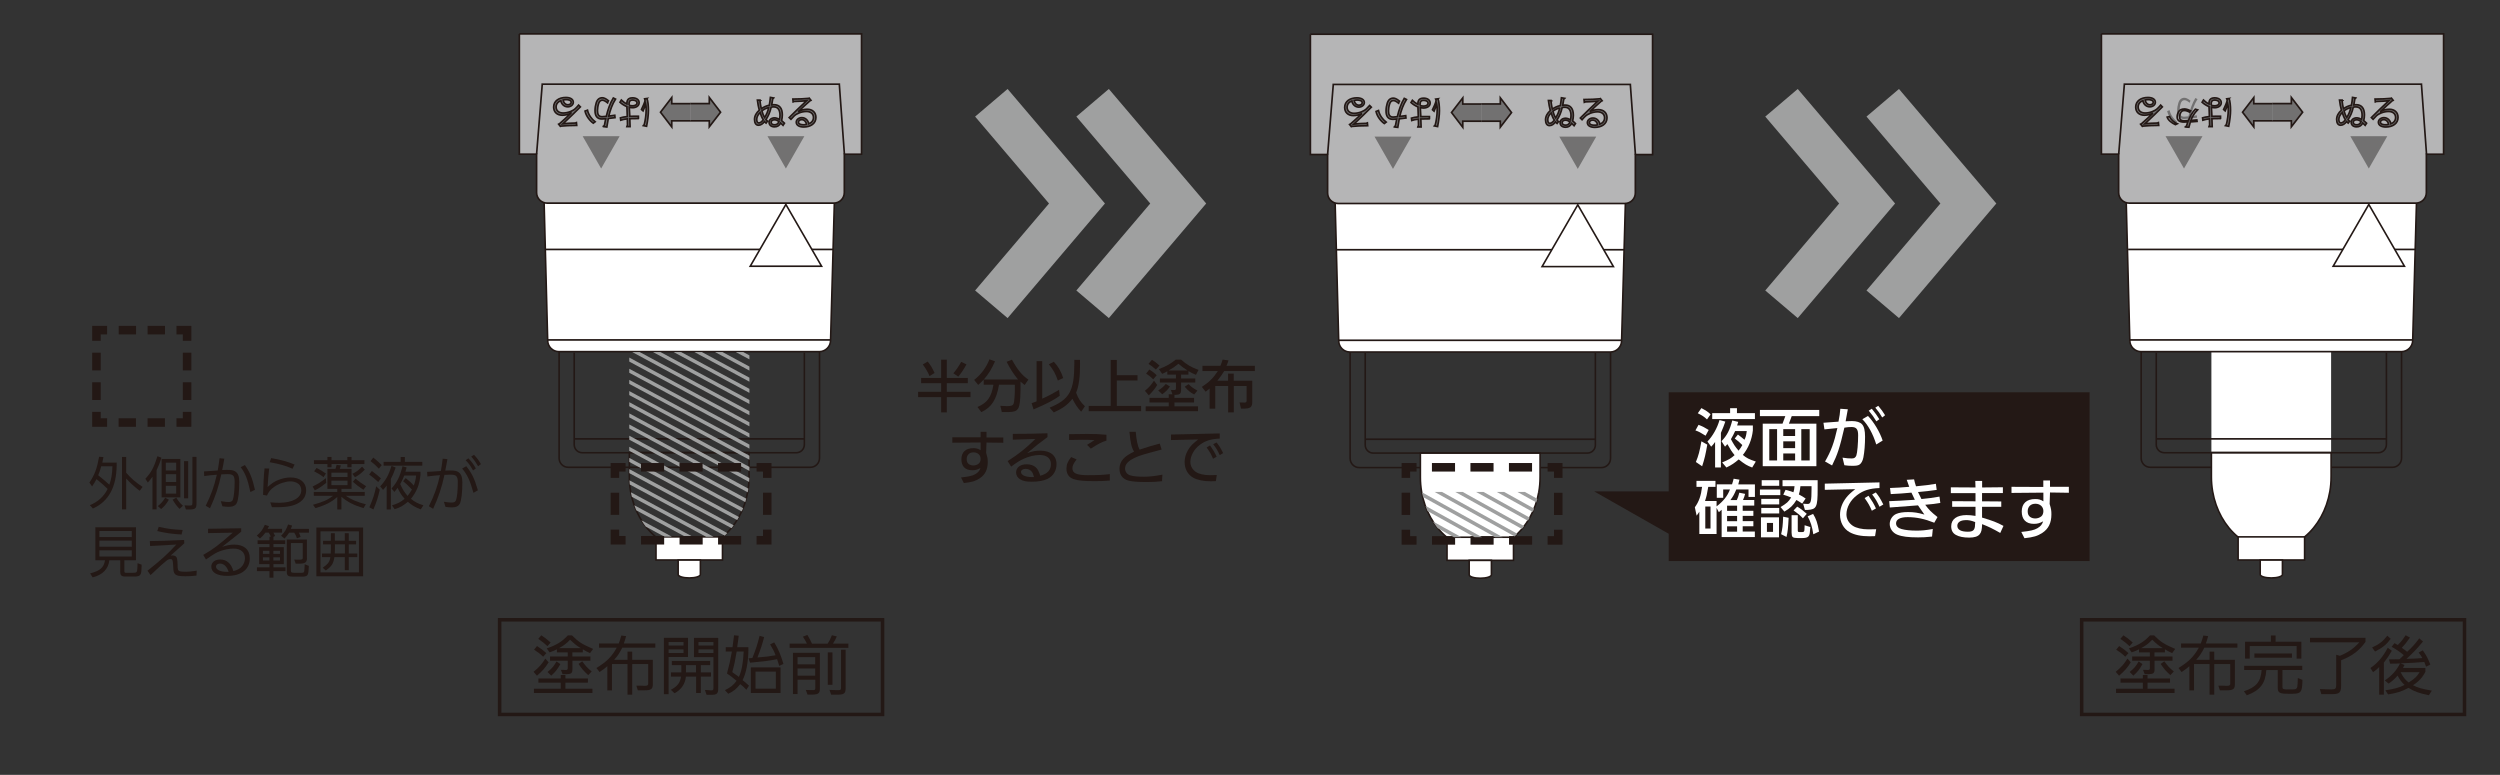 <?xml version="1.0" encoding="UTF-8"?>
<svg id="_レイヤー_1" data-name="レイヤー 1" xmlns="http://www.w3.org/2000/svg" xmlns:xlink="http://www.w3.org/1999/xlink" viewBox="0 0 339.56 105.25">
  <rect x="0" y="0" width="339.56" height="105.25" fill="#333333" stroke="none"/>
  <defs>
    <style>
      .cls-1 {
        clip-path: url(#clippath-4);
      }

      .cls-1, .cls-2, .cls-3, .cls-4, .cls-5, .cls-6, .cls-7, .cls-8, .cls-9, .cls-10, .cls-11, .cls-12, .cls-13, .cls-14, .cls-15, .cls-16, .cls-17, .cls-18, .cls-19, .cls-20, .cls-21, .cls-22, .cls-23 {
        fill: none;
      }

      .cls-2 {
        clip-path: url(#clippath-2);
      }

      .cls-24 {
        fill: #fff;
      }

      .cls-3 {
        clip-path: url(#clippath-6);
      }

      .cls-4 {
        stroke-width: 5.79px;
      }

      .cls-4, .cls-6, .cls-10, .cls-12, .cls-13, .cls-15, .cls-17, .cls-18, .cls-19, .cls-20, .cls-22, .cls-23 {
        stroke-miterlimit: 10;
      }

      .cls-4, .cls-10, .cls-19 {
        stroke: #9fa0a0;
      }

      .cls-5 {
        stroke-width: .23px;
      }

      .cls-5, .cls-6, .cls-7, .cls-8, .cls-12, .cls-13, .cls-15, .cls-17, .cls-18, .cls-20, .cls-22, .cls-23 {
        stroke: #231815;
      }

      .cls-6 {
        stroke-dasharray: 0 0 2.41 1.61;
      }

      .cls-6, .cls-12, .cls-13, .cls-15, .cls-18, .cls-20, .cls-23 {
        stroke-width: 1.16px;
      }

      .cls-7 {
        stroke-width: .22px;
      }

      .cls-8 {
        stroke-width: .23px;
      }

      .cls-9 {
        clip-path: url(#clippath-7);
      }

      .cls-10, .cls-17 {
        stroke-width: .48px;
      }

      .cls-11 {
        clip-path: url(#clippath-5);
      }

      .cls-13 {
        stroke-dasharray: 0 0 2.36 1.57;
      }

      .cls-14 {
        clip-path: url(#clippath-3);
      }

      .cls-15 {
        stroke-dasharray: 0 0 3.14 2.09;
      }

      .cls-18 {
        stroke-dasharray: 0 0 3.01 2.01;
      }

      .cls-19 {
        stroke-width: .49px;
      }

      .cls-20 {
        stroke-dasharray: 0 0 3.14 2.09;
      }

      .cls-25 {
        fill: #b5b5b6;
      }

      .cls-21 {
        clip-path: url(#clippath-1);
      }

      .cls-26 {
        fill: #231815;
      }

      .cls-22 {
        stroke-width: .22px;
      }

      .cls-27 {
        fill: #727171;
      }

      .cls-23 {
        stroke-dasharray: 0 0 3.02 2.01;
      }
    </style>
    <clipPath id="clippath-1">
      <rect class="cls-16" x="-399.37" y="-527.34" width="755.02" height="786.2"/>
    </clipPath>
    <clipPath id="clippath-2">
      <path class="cls-16" d="m85.47,47.82v16.65c0,3.38,1.24,6.38,3.47,8.41l9.32.04c2.23-2.03,3.53-5.08,3.53-8.45v-16.65h-16.32Z"/>
    </clipPath>
    <clipPath id="clippath-3">
      <rect class="cls-16" x="-399.37" y="-527.34" width="755.02" height="786.2"/>
    </clipPath>
    <clipPath id="clippath-4">
      <rect class="cls-16" x="186.9" y="61.54" width="27.17" height="11.43"/>
    </clipPath>
    <clipPath id="clippath-5">
      <rect class="cls-16" x="-399.37" y="-527.34" width="755.02" height="786.2"/>
    </clipPath>
    <clipPath id="clippath-6">
      <rect class="cls-16" x="-399.37" y="-527.34" width="755.02" height="786.2"/>
    </clipPath>
    <clipPath id="clippath-7">
      <path class="cls-16" d="m193.13,66.82c.49,2.53,1.36,4.31,3.26,6.14h9.23c1.9-1.73,2.92-3.61,3.41-6.14h-15.9Z"/>
    </clipPath>
  </defs>
  <polyline class="cls-12" points="25.41 55.94 25.41 57.39 23.97 57.39"/>
  <line class="cls-13" x1="22.4" y1="57.39" x2="15.33" y2="57.39"/>
  <polyline class="cls-12" points="14.55 57.39 13.1 57.39 13.1 55.94"/>
  <line class="cls-6" x1="13.1" y1="54.33" x2="13.1" y2="47.1"/>
  <polyline class="cls-12" points="13.1 46.29 13.1 44.84 14.55 44.84"/>
  <line class="cls-13" x1="16.12" y1="44.84" x2="23.18" y2="44.84"/>
  <polyline class="cls-12" points="23.97 44.84 25.41 44.84 25.41 46.29"/>
  <line class="cls-6" x1="25.41" y1="47.9" x2="25.41" y2="55.14"/>
  <path class="cls-26" d="m15.85,62.81v.38c-.04,3-1.11,4.93-3.23,5.88l-.42-.46c1.08-.42,1.93-1.2,2.42-2.2-.58-.55-.87-.82-1.51-1.33-.25.45-.29.52-.6.99l-.37-.52c.71-1.04,1.03-1.9,1.32-3.51l.59.04-.15.75h1.96Zm-2.1.52c-.17.6-.21.73-.41,1.22.82.67,1.02.84,1.51,1.28.27-.74.39-1.42.42-2.5h-1.53Zm3.39.88c.66.76,1.3,1.31,2.23,1.92l-.39.53c-.52-.36-1.44-1.19-1.84-1.67v4.2h-.57v-7.13h.57v2.15Z"/>
  <path class="cls-26" d="m21.93,62.17c-.25.78-.35,1.03-.66,1.68v5.34h-.56v-4.44c-.17.25-.28.38-.63.79l-.34-.51c.83-.9,1.18-1.57,1.64-3.06l.56.2Zm1.01,5.7c-.36.6-.59.88-1.05,1.27l-.46-.4c.44-.34.62-.54,1.01-1.14l.49.27Zm-.99-5.54h2.55v5.23h-2.55v-5.23Zm1.98.51h-1.41v1.06h1.41v-1.06Zm-1.41,2.63h1.41v-1.06h-1.41v1.06Zm0,1.57h1.41v-1.06h-1.41v1.06Zm1.43.56c.32.52.46.69.9,1.1l-.46.42c-.41-.42-.53-.58-.95-1.25l.5-.27Zm1.61.09h-.56v-5.06h.56v5.06Zm-.5.95l.46.02c.12,0,.22,0,.29,0,.26,0,.32-.06.32-.3v-6.31h.56v6.34c0,.64-.16.79-.84.81h-.6l-.19-.56Z"/>
  <path class="cls-26" d="m30.47,62.28c-.13.77-.15.89-.29,1.56.26-.02.47-.02.6-.02.63,0,.93.05,1.17.21.39.25.55.68.55,1.44,0,1.29-.13,2.41-.33,2.83-.17.36-.53.54-1.1.54-.23,0-.42-.02-.86-.07l-.22-.7c.58.09.8.12,1.05.12.33,0,.51-.09.59-.33.14-.39.24-1.36.24-2.39,0-.86-.19-1.07-.98-1.07-.19,0-.34,0-.83.03-.37,1.71-.82,3.06-1.54,4.61l-.58-.35c.7-1.37,1.17-2.68,1.51-4.21-.72.05-.86.07-1.71.18l-.04-.63c.73-.04.9-.05,1.87-.12.12-.71.14-.83.25-1.67l.65.06Zm2.79.88c.7,1.01.99,1.72,1.37,3.37l-.62.3c-.38-1.75-.68-2.53-1.32-3.38l.58-.29Z"/>
  <path class="cls-26" d="m35.73,67.2c.02-1.15.1-2.62.2-3.58l.63.02c-.11.96-.15,1.44-.21,2.5.56-.49.86-.69,1.33-.9.59-.25,1.21-.39,1.78-.39,1.3,0,2.12.67,2.12,1.74,0,.71-.31,1.27-.92,1.66-.7.45-1.6.64-2.99.64-.19,0-.43,0-.74,0l-.22-.66c.65.05.91.06,1.18.06,1.84,0,3.03-.66,3.03-1.69,0-.36-.14-.68-.36-.86-.26-.22-.69-.36-1.1-.36-.66,0-1.58.3-2.19.73-.5.34-.77.66-1.01,1.2l-.53-.1Zm1.1-4.98c1.2.19,2.48.55,3.18.88l-.28.57c-.79-.38-1.81-.67-3.1-.89l.2-.56Z"/>
  <path class="cls-26" d="m44.3,65.59c-.69.54-.97.73-1.54,1.01l-.3-.52c.78-.39,1.15-.62,1.8-1.14l.05.64Zm2.07,1.23h3.17v.52h-2.56c.6.46,1.53.86,2.71,1.15l-.32.53c-1.33-.41-2.15-.83-3-1.54v1.72h-.56v-1.7c-.79.7-1.55,1.09-2.97,1.52l-.33-.46c1.39-.39,2-.66,2.73-1.22h-2.62v-.52h3.19v-.42h-1.34v-2.72h1.1l.15-.54.58.07-.15.47h1.6v2.72h-1.37v.42Zm-1.9-3.35v-.44h-1.83v-.52h1.83v-.45h.56v.45h2.15v-.45h.57v.45h1.75v.52h-1.75v.44h-.57v-.44h-2.15v.44h-.56Zm-.54,1.34c-.41-.33-.62-.46-1.27-.8l.34-.45c.58.29.83.45,1.27.76l-.33.49Zm3.27-.61h-2.19v.59h2.19v-.59Zm-2.19,1.69h2.19v-.6h-2.19v.6Zm2.86-1.54c.55-.27.79-.45,1.31-.97l.37.41c-.53.53-.78.73-1.34,1.03l-.35-.47Zm.41.66c.52.43.83.64,1.45,1.03l-.37.48c-.64-.42-.96-.66-1.43-1.08l.35-.43Z"/>
  <path class="cls-26" d="m50.51,63.97c.54.4.74.56,1.23,1l-.37.5c-.5-.46-.7-.63-1.23-1.02l.37-.48Zm-.34,4.93c.51-1.19.72-1.83.92-2.85l.49.46c-.22,1.01-.42,1.64-.86,2.69l-.55-.29Zm1.29-5.24c-.41-.44-.61-.62-1.13-1.03l.37-.48c.56.45.71.59,1.15,1.02l-.39.49Zm1.63,5.54h-.57v-3.24c-.1.14-.24.31-.49.58l-.39-.48c.76-.83,1.16-1.54,1.54-2.79l.56.24c-.28.78-.4,1.08-.65,1.54v4.15Zm-.99-5.95v-.52h2.32v-.66h.57v.66h2.37v.52h-5.26Zm1.07,3.11c.76-.84,1.15-1.64,1.5-3.03l.56.16-.16.58h2.04v.45c-.13,1.31-.49,2.22-1.29,3.23.54.44.88.62,1.69.88l-.36.56c-.78-.31-1.2-.55-1.75-1.03-.69.56-1.01.75-1.8,1l-.36-.52c.82-.26,1.18-.45,1.72-.89-.42-.48-.65-.83-.96-1.49-.13.19-.19.27-.42.56l-.4-.47Zm1.74-1.78c-.25.61-.3.72-.55,1.17.33.73.52,1.04,1,1.61.28-.37.32-.44.59-.87-.62-.65-.69-.71-1.2-1.13l.35-.42c.55.43.76.62,1.1,1.01.19-.49.26-.82.32-1.36h-1.61Z"/>
  <path class="cls-26" d="m60.77,62.36c-.13.78-.16.89-.29,1.56.26-.02.47-.02.6-.02.63,0,.93.05,1.17.21.39.26.55.68.55,1.44,0,1.29-.13,2.41-.33,2.83-.17.36-.53.54-1.1.54-.23,0-.42-.02-.86-.07l-.22-.7c.58.09.8.11,1.05.11.33,0,.51-.09.6-.33.14-.39.24-1.35.24-2.39,0-.86-.19-1.07-.98-1.07-.18,0-.34,0-.83.03-.37,1.71-.82,3.06-1.54,4.61l-.58-.35c.7-1.37,1.17-2.68,1.51-4.22-.72.05-.86.07-1.71.18l-.04-.63c.73-.04.9-.04,1.87-.12.12-.7.14-.83.25-1.67l.65.06Zm2.56.96c.77.97,1.1,1.65,1.58,3.27l-.6.35c-.49-1.72-.85-2.48-1.54-3.3l.56-.32Zm.29-1.07c.46.49.66.76,1.01,1.37l-.38.28c-.39-.69-.56-.93-1-1.39l.37-.26Zm.76-.48c.45.49.66.77.94,1.27l-.38.29c-.36-.61-.55-.89-.94-1.31l.38-.25Z"/>
  <path class="cls-26" d="m18.47,71.61v4.49h-1.58v1.41c0,.24.03.29.26.29h.91c.51,0,.56-.06.6-.63l.02-.68.56.21-.03.74c-.04.72-.23.88-1.06.87h-1.02c-.67,0-.8-.13-.8-.77v-1.44h-1.48c-.13,1.18-.91,1.99-2.27,2.32l-.34-.54c1.36-.35,1.87-.8,2.02-1.78h-1.31v-4.49h5.54Zm-.57.51h-4.4v.83h4.4v-.83Zm-4.4,2.14h4.4v-.83h-4.4v.83Zm0,1.33h4.4v-.84h-4.4v.84Z"/>
  <path class="cls-26" d="m20.33,73.49c1.61-.01,2.18-.04,4.68-.15l.02.46-1.85,1.66c.11-.01.21-.02.29-.02.14,0,.29.05.43.15.14.11.21.47.22,1.09,0,.69.05.83.32.92.11.03.49.06.77.06.37,0,.9-.05,1.51-.15l-.03.67c-.66.07-.93.09-1.51.09-.87,0-1.21-.08-1.41-.3-.18-.2-.22-.38-.25-1.1-.04-.8-.08-.93-.39-.93-.18,0-.32.06-.56.25-.34.26-1.07.92-2.12,1.92l-.42-.59c1.87-1.48,2.73-2.26,3.92-3.56-1.59.1-1.85.12-3.56.2l-.04-.67Zm1.22-1.94c1.27.29,1.85.36,3.26.43l-.15.62c-1.3-.08-2.07-.18-3.3-.47l.2-.58Z"/>
  <path class="cls-26" d="m28.25,71.82l4.51-.07v.47c-1.26,1.01-1.45,1.17-2.59,2.05.73-.23,1.14-.3,1.67-.3,1.31,0,2.09.69,2.09,1.86,0,1.5-1.15,2.39-3.05,2.39-1.38,0-2.18-.46-2.18-1.26,0-.58.49-.97,1.2-.97.88,0,1.5.53,1.8,1.58.43-.12.66-.22.91-.41.4-.3.66-.83.66-1.35,0-.8-.58-1.3-1.53-1.3-.57,0-1.27.13-1.88.36-.53.2-.78.36-1.88,1.12l-.38-.62c1.44-.83,2.05-1.3,4.01-3.02l-3.35.06v-.6Zm2.8,5.84c-.22-.71-.64-1.11-1.18-1.11-.32,0-.53.16-.53.41,0,.42.59.71,1.47.71.08,0,.11,0,.18,0h.06Z"/>
  <path class="cls-26" d="m36.78,72.91c-.09-.25-.11-.29-.29-.57h-.43c-.29.37-.43.53-.75.8l-.43-.39c.6-.53.77-.76,1.09-1.47l.57.18-.19.36h1.96v.52h-1.17c.11.21.13.24.23.46l-.23.12v.46h1.6v.52h-1.6v.41h1.41v2.31h-1.41v.44h1.64v.51h-1.64v.89h-.54v-.89h-1.7v-.51h1.7v-.44h-1.4v-2.31h1.4v-.41h-1.61v-.52h1.61v-.48h.19Zm-1.07,2.32h.88v-.42h-.88v.42Zm0,.9h.88v-.43h-.88v.43Zm1.42-.9h.9v-.42h-.9v.42Zm0,.9h.9v-.43h-.9v.43Zm3.2-3.01c-.14-.39-.16-.44-.36-.77h-.7c-.22.34-.34.49-.63.8l-.46-.38c.52-.54.68-.8.95-1.54l.55.16-.18.44h2.46v.52h-1.37c.09.16.14.26.24.57l-.5.2Zm1.37,2.7c-.02.56-.25.73-1,.74h-.54l-.19-.55h.17c.21.01.41.01.49.01.4,0,.49-.05.49-.26v-2h-1.61v3.8c.02.19.1.23.45.24h.95c.36,0,.42-.05.44-.49l.04-.67.56.22-.05.73c-.05.59-.21.73-.87.73h-1.2c-.72,0-.86-.11-.88-.66v-4.38h2.74v2.55Z"/>
  <path class="cls-26" d="m42.97,71.65h6.35v6.62h-6.35v-6.62Zm.56,6.1h5.22v-5.58h-5.22v5.58Zm.31-.64c.75-.54.95-.82,1.03-1.44h-1.14v-.49h1.19c.02-.25.02-.37.02-.56v-.68h-1.06v-.49h1.06v-1.03h.54v1.02h1.35v-1.02h.54v1.03h1v.49h-1v1.24h1.16v.49h-1.16v1.78h-.54v-1.78h-1.41c-.13.88-.36,1.24-1.17,1.82l-.42-.38Zm1.65-3.17v.66c0,.26,0,.33-.02.57h1.38v-1.24h-1.35Z"/>
  <polygon class="cls-26" points="226.65 76.21 283.82 76.21 283.82 53.28 226.65 53.28 226.65 66.74 216.52 66.74 226.65 72.5 226.65 76.21"/>
  <path class="cls-24" d="m230.7,57.7c.57.22.85.37,1.38.7l-.42.78c-.7-.44-.89-.54-1.38-.72l.43-.77Zm1.19,2.69c-.22,1.29-.37,1.94-.7,2.94l-.85-.58c.37-.9.51-1.45.75-2.81l.8.45Zm-.04-3.42c-.37-.36-.65-.54-1.25-.84l.49-.7c.69.37.9.51,1.25.85l-.49.69Zm1.88,6.52h-.78v-3.46c-.23.32-.27.37-.53.64l-.51-.7c.72-.74,1.34-1.85,1.64-2.92l.79.21c-.21.6-.3.85-.6,1.53v4.7Zm-1.17-7.38h2.43v-.67h.93v.67h2.44v.81h-5.8v-.81Zm1.26,3.81c.74-.76,1.13-1.5,1.46-2.81l.81.19-.15.49h2.14v.67c-.13,1.23-.61,2.42-1.36,3.33.51.43.84.59,1.76.9l-.49.81c-.67-.25-1-.44-1.83-1.1-.58.49-.92.73-1.67,1.1l-.58-.69c.91-.38,1.2-.55,1.69-.99-.39-.49-.54-.7-.98-1.5l-.32.35-.47-.73Zm1.85-1.37c-.23.51-.28.59-.57,1.1.37.7.57,1.02,1.04,1.56.28-.36.31-.41.51-.76-.45-.44-.53-.51-1.03-.89l.43-.54c.43.33.5.38.89.71.18-.37.24-.6.31-1.18h-1.58Z"/>
  <path class="cls-24" d="m242.97,57.54h3.74v5.78h-7.29v-5.78h2.69l.38-1.02h-3.45v-.84h8.06v.84h-3.74l-.38,1.02Zm-1.6.75h-1.06v4.25h1.06v-4.25Zm2.45,0h-1.61v.93h1.61v-.93Zm-1.61,2.58h1.61v-.93h-1.61v.93Zm0,1.67h1.61v-.95h-1.61v.95Zm3.59-4.25h-1.14v4.25h1.14v-4.25Z"/>
  <path class="cls-24" d="m247.88,62.69c.83-1.44,1.23-2.54,1.68-4.55-.91.09-1.07.1-1.76.18l-.13-.9c.68-.06.94-.08,2.04-.15.17-.86.18-.99.25-1.75l1.02.07c-.14.74-.17.85-.3,1.63.32-.02.61-.03.86-.03.63,0,1.12.16,1.37.44.28.31.41.84.41,1.69,0,1.04-.08,2.06-.23,2.82-.09.46-.28.8-.52.96-.2.13-.45.17-1,.17-.42,0-.61-.02-1.06-.08l-.25-1.03c.57.09.85.11,1.24.11.36,0,.52-.11.64-.41.13-.36.24-1.66.24-2.75,0-.81-.24-1.11-.9-1.11-.34,0-.55.02-.97.09-.64,2.77-.94,3.66-1.67,5.13l-.96-.54Zm5.83-6.2c.76.76,1.63,2.2,2,3.35l-.87.53c-.45-1.45-1.1-2.64-1.89-3.43l.76-.44Zm.53-.97c.49.61.71.92,1.02,1.42l-.4.29c-.35-.58-.57-.88-1.04-1.45l.41-.26Zm.87-.4c.42.5.61.76.93,1.28l-.39.3c-.33-.57-.52-.83-.94-1.33l.4-.25Z"/>
  <path class="cls-24" d="m235.25,65.79c.11-.33.12-.39.22-.77l.79.13c-.09.32-.1.37-.16.64h2.26v1.71h-.87v-1.02h-1.66c-.27.65-.42.93-.8,1.44h.87c.17-.4.21-.48.34-1l.79.16c-.11.4-.13.46-.29.83h1.53v.76h-1.57v.71h1.45v.69h-1.45v.71h1.45v.7h-1.45v.72h1.65v.75h-4.51v-3.71l-.38.33-.31-.59v3.55h-2.34v-3.03c-.16.25-.18.29-.37.54l-.24-1.14c.56-.77.84-1.58.98-2.77h-.76v-.82h2.58v.82h-.98c-.18,1.06-.23,1.28-.44,1.92h1.57v.73c.91-.69,1.49-1.42,1.82-2.3h-.92v1.13h-.87v-1.83h2.08Zm-2.92,3.01h-.71v2.99h.71v-2.99Zm2.25.59h1.36v-.71h-1.36v.71Zm1.36.69h-1.36v.71h1.36v-.71Zm0,1.41h-1.36v.72h1.36v-.72Z"/>
  <path class="cls-24" d="m241.81,67.25h-2.77v-.76h2.77v.76Zm-.18,5.73h-2.45v-2.71h2.45v2.71Zm-2.41-5.22h2.44v.75h-2.44v-.75Zm2.44,1.98h-2.44v-.75h2.44v.75Zm0-3.76h-2.38v-.76h2.38v.76Zm-1.67,6.26h.83v-1.21h-.83v1.21Zm4.55-6.19c-.07.58-.1.76-.21,1.11.44.23.51.28.92.55l-.47.69c-.35-.24-.41-.27-.78-.49-.43.72-.86,1.13-1.64,1.58l-.52-.62c.86-.52,1.07-.71,1.44-1.3-.5-.2-.58-.23-1.07-.38l.31-.66c.53.15.62.17,1.07.33.09-.27.12-.47.15-.82h-1.63v-.82h4.77v1.18c0,2.49-.15,2.78-1.36,2.86h-.37l-.24-.84c.23.02.44.03.61.03.43,0,.53-.36.53-2.05v-.36h-1.51Zm-2.62,6.5c.17-.71.23-1.16.27-2.37l.75.15c-.08,1.44-.11,1.8-.29,2.6l-.73-.37Zm3.9-.23c-.07.58-.28.75-1,.76h-.68c-.69-.02-.78-.1-.8-.74v-2.36h.84v2.04c0,.2.05.25.24.25h.35c.26-.01.31-.07.32-.38l.02-.55.78.25-.07.72Zm-1.72-3.51c.5.3.7.45,1.3.98l-.52.61c-.42-.44-.66-.64-1.27-1.07l.5-.52Zm2.16.99c.42.69.59,1.18.81,2.4l-.78.37c-.16-1.05-.36-1.69-.77-2.44l.75-.33Z"/>
  <path class="cls-24" d="m255.28,65.51v.78c-1.33.05-2.18.31-3.03.95-.91.67-1.46,1.68-1.46,2.62,0,.63.31,1.18.86,1.55.46.31,1.25.49,2.14.49.29,0,.65-.01,1.04-.02l-.15.94c-.32.02-.57.02-.74.02-1.16,0-2.04-.18-2.72-.56-.82-.46-1.3-1.34-1.3-2.36,0-.81.28-1.59.83-2.31.28-.36.6-.67,1.24-1.17l-4.14.09v-.84l7.44-.17Zm-1.49,1.83c.51.74.7,1.05,1.01,1.72l-.56.31c-.3-.7-.48-1.02-.98-1.72l.52-.31Zm.99-.46c.44.56.55.72,1.02,1.64l-.52.31c-.36-.77-.53-1.06-1-1.67l.51-.28Z"/>
  <path class="cls-24" d="m263.56,68.31c-.77.13-.97.15-2.07.25.56.74.76.94,1.67,1.67l-.44.77c-1.29-.52-2.43-.76-3.61-.76-1.02,0-1.58.3-1.58.84,0,.38.27.65.76.78.5.14,1.22.21,2.02.21.7,0,1.19-.04,2.21-.22l-.1,1.03c-.85.09-1.24.11-1.9.11-1.32,0-2.2-.11-2.83-.37-.62-.25-1.02-.83-1.02-1.45,0-.57.35-1.13.87-1.36.39-.17.91-.26,1.62-.26.78,0,1.38.09,2.22.34-.44-.62-.5-.71-.87-1.25-1.95.16-2.26.18-3.83.29l-.08-.86c1.17-.04,1.62-.07,3.48-.19-.21-.44-.24-.51-.46-.97-1.22.11-1.42.13-2.81.2l-.1-.83c1.15-.04,1.35-.06,2.61-.16-.18-.49-.22-.58-.34-.95l1-.06c.07.35.1.44.26.94,1.44-.14,1.75-.18,2.7-.34l.11.83c-.86.12-1.17.16-2.54.29.25.49.29.57.47.95,1.2-.12,1.38-.15,2.45-.33l.11.86Z"/>
  <path class="cls-24" d="m268.31,66.98h-3.34v-.79l3.35.02-.03-.89h.93v.89l2.82-.03v.79h-2.83v1.12l2.61.02v.73h-2.61v1.46c1.42.42,2.02.65,2.91,1.13l-.44.96c-1.01-.58-1.52-.83-2.46-1.2-.03.76-.1,1.09-.33,1.37-.25.31-.71.46-1.43.46-.76,0-1.38-.12-1.81-.37-.43-.24-.63-.62-.63-1.17,0-.96.76-1.52,2.09-1.52.39,0,.65.03,1.21.11v-1.23h-3.17v-.77l3.17.02v-1.12Zm-1.33,3.67c-.7,0-1.13.3-1.13.76,0,.53.49.81,1.42.81.64,0,.89-.17.97-.68.02-.11.05-.63.04-.63-.59-.22-.87-.27-1.3-.27"/>
  <path class="cls-24" d="m277.53,65.26h.91v.86h2.56v.81l-2.56-.04-.05,1.56c.21.69.24.92.24,1.41,0,1.16-.39,1.96-1.22,2.51-.66.43-1.2.6-2.44.73l-.43-.85c1.22-.13,1.75-.25,2.18-.5.46-.28.63-.49.79-.94-.5.26-.78.34-1.26.34-1.07,0-1.65-.6-1.65-1.68s.66-1.69,1.83-1.69c.47,0,.75.08,1.11.31v-1.18s-4.33.04-4.33.04v-.83l4.32.02v-.85Zm-2.12,4.19c0,.36.11.6.33.76.19.14.44.21.7.21.29,0,.58-.1.8-.27.2-.16.3-.42.3-.74,0-.58-.45-.99-1.08-.99s-1.05.39-1.05,1.03"/>
  <polyline class="cls-4" points="134.65 41.33 146.28 27.64 134.65 13.96"/>
  <polyline class="cls-4" points="148.4 41.33 160.03 27.64 148.4 13.96"/>
  <polyline class="cls-4" points="241.97 41.33 253.6 27.64 241.97 13.96"/>
  <polyline class="cls-4" points="255.72 41.33 267.35 27.64 255.72 13.96"/>
  <path class="cls-26" d="m128.6,53.22h3.22v.72h-3.22v2.07h-.77v-2.07h-3.13v-.72h3.13v-1.17h-2.72v-.72h2.72v-2.48h.77v2.48h2.85v.72h-2.85v1.17Zm-2.34-2.13c-.27-.61-.44-.91-.92-1.59l.66-.39c.38.45.58.79.94,1.55l-.68.42Zm3.23-.39c.45-.54.68-.87,1.06-1.55l.72.34c-.39.71-.65,1.1-1.11,1.67l-.67-.46Z"/>
  <path class="cls-26" d="m133.62,51.55c-.34.36-.39.41-.76.73l-.55-.68c.92-.7,1.67-1.71,2.08-2.8l.76.28c-.55,1.19-.84,1.66-1.52,2.46h4.64c-.66-.82-1-1.34-1.55-2.4l.73-.29c.7,1.31,1.4,2.16,2.23,2.71l-.51.74-.56-.47v1.23c-.06,2.6-.23,2.89-1.71,2.91h-.83l-.2-.85.81.04h.1c.61,0,.81-.08.91-.39.07-.21.15-1.13.15-1.8v-.71h-2.15c-.34,2.02-1,3.05-2.4,3.72l-.53-.7c1.34-.57,1.9-1.35,2.17-3.02h-1.32v-.7Z"/>
  <path class="cls-26" d="m141.56,54.15c.93-.42,1.37-.66,2.29-1.2l.09.81c-.83.6-1.81,1.1-3.56,1.85l-.26-.85.67-.24v-5.47h.77v5.1Zm1.58-5.01c.56.57.98,1.31,1.27,2.2l-.73.35c-.33-.96-.59-1.41-1.22-2.21l.68-.35Zm3.56.22c0,1.88-.16,3.09-.54,3.98.33.86.62,1.3,1.2,1.84l-.51.74c-.51-.55-.79-.96-1.19-1.75-.71.86-1.27,1.27-2.53,1.85l-.57-.65c2.72-1.12,3.35-2.26,3.36-6.01v-.48h.77v.47Z"/>
  <polygon class="cls-26" points="151.69 55.13 154.99 55.13 154.99 55.85 147.87 55.85 147.87 55.13 150.86 55.13 150.86 48.89 151.69 48.89 151.69 50.96 154.5 50.96 154.5 51.68 151.69 51.68 151.69 55.13"/>
  <path class="cls-26" d="m155.5,53.08c.59-.48.83-.76,1.24-1.38l.44.59c-.34.54-.59.86-1.14,1.41l-.54-.62Zm3.55-.12c.15.02.31.02.42.02.19,0,.25-.06.25-.22v-.8h-2.18v-.56h2.18v-.52h-1.17v-.45c-.3.17-.35.19-.7.35l-.45-.65c1.03-.39,1.56-.69,2.3-1.29h.71c.8.7,1.37,1.03,2.38,1.4l-.35.67c-.49-.21-.57-.24-1.02-.51v.48h-1v.52h1.93v.56h-1.93v.97c0,.53-.15.67-.72.7h-.18v.41h2.66v.62h-2.66v.53h3.2v.66h-7.11v-.66h3.13v-.53h-2.61v-.62h2.61v-.49h.5l-.21-.6Zm-2.41-1.44c-.45-.42-.53-.48-.97-.78l.44-.55c.46.29.54.35,1,.77l-.47.56Zm.36-1.33c-.49-.41-.57-.47-1.01-.77l.47-.55c.48.31.56.36,1.03.78l-.49.54Zm1.91,2.31c-.34.47-.57.7-1.05,1.05l-.55-.52c.46-.28.71-.49,1.03-.88l.57.35Zm2.38-2.18c-.6-.39-.69-.46-1.23-.91-.58.46-.67.53-1.34.91h2.57Zm.15,1.85c.36.38.57.53,1.2.88l-.44.53c-.56-.3-.77-.47-1.29-1.05l.53-.36Z"/>
  <path class="cls-26" d="m164.28,52.78c-.18.16-.25.2-.53.42l-.51-.65c.96-.62,1.57-1.22,2.17-2.15h-2.09v-.72h2.44c.15-.36.17-.42.3-.84l.8.11c-.12.37-.14.43-.27.73h3.85v.72h-4.16c-.42.65-.49.74-.93,1.31h1.45v-.97h.77v.97h2.52v2.82c0,.79-.23.98-1.27.97h-.26l-.2-.84h.23c.14.02.3.02.42.02.23,0,.31-.07.31-.28v-1.97h-1.74v3.58h-.77v-3.58h-1.75v3.08h-.77v-2.73Z"/>
  <path class="cls-26" d="m133.18,58.65h.81v.77h2.28v.72l-2.28-.03-.05,1.38c.18.62.22.82.22,1.25,0,1.03-.35,1.74-1.08,2.22-.59.39-1.07.53-2.17.65l-.38-.76c1.08-.12,1.55-.22,1.94-.45.41-.25.56-.43.7-.83-.44.23-.7.3-1.12.3-.95,0-1.47-.53-1.47-1.49s.59-1.51,1.62-1.51c.42,0,.66.07.99.28v-1.05s-3.84.03-3.84.03v-.74h3.84s0-.74,0-.74Zm-1.88,3.72c0,.32.1.53.29.67.17.12.39.18.62.18.26,0,.52-.09.71-.24.18-.15.27-.37.27-.66,0-.52-.4-.88-.96-.88s-.93.35-.93.92"/>
  <path class="cls-26" d="m136.86,62.63c1.5-.96,2.41-1.68,3.77-3.01-1.48.05-1.72.06-3.07.1v-.79c2.18,0,2.51-.02,4.71-.08v.52c-1.23.91-1.43,1.07-2.76,2.18.71-.26,1.14-.34,1.78-.34,1.39,0,2.21.67,2.21,1.83,0,.9-.43,1.6-1.21,2-.49.25-1.25.39-2.15.39-.77,0-1.2-.09-1.6-.34-.33-.2-.53-.54-.53-.91,0-.68.56-1.12,1.44-1.12.52,0,.95.15,1.24.42.26.25.4.51.61,1.14,1-.29,1.44-.79,1.44-1.58s-.57-1.24-1.51-1.24c-.69,0-1.46.18-2.18.51-.56.25-.98.52-1.71,1.07l-.47-.74Zm3.58,2.17c-.12-.43-.16-.52-.26-.68-.16-.26-.51-.44-.86-.44-.39,0-.64.17-.64.43,0,.42.59.69,1.54.69h.22Z"/>
  <path class="cls-26" d="m146.22,62.4c-.43.59-.56.86-.56,1.21,0,.66.59.93,2.06.93s2.25-.04,3.02-.15v.88c-.87.07-1.28.08-2.02.08-1.5,0-2.21-.06-2.85-.26-.67-.21-1.02-.7-1.02-1.43,0-.57.17-.99.64-1.58l.73.31Zm1.43-1.98c.51-.32.58-.37,1.01-.64-.66-.04-1-.05-1.61-.05-.4,0-1.03.01-1.84.03v-.79c1.07-.02,1.88-.03,2.41-.03,1.12,0,1.67.02,2.66.11v.8c-.53.13-1.16.46-2.12,1.09l-.5-.51Z"/>
  <path class="cls-26" d="m157.82,65.36c-.8.09-1.23.11-2.03.11-1.24,0-1.93-.05-2.48-.18-.82-.2-1.26-.78-1.26-1.64,0-.52.21-1.02.57-1.38.33-.33.62-.53,1.41-.93-.35-.59-.47-1.12-.63-2.69h.86c.09,1.14.28,1.98.52,2.42,1.2-.4,1.74-.56,2.74-.82l.26.81c-2.49.66-3.05.82-3.67,1.13-.9.43-1.3.88-1.3,1.45,0,.41.25.76.63.9.4.14,1.01.21,1.86.21.8,0,1.4-.06,2.58-.28l-.05.91Z"/>
  <path class="cls-26" d="m165.67,58.88v.69c-1.18.05-1.94.28-2.69.84-.8.6-1.3,1.49-1.3,2.33,0,.55.28,1.05.76,1.37.41.27,1.11.43,1.9.43.25,0,.58,0,.93-.02l-.13.83c-.29.02-.51.02-.66.02-1.03,0-1.81-.16-2.42-.49-.73-.41-1.16-1.19-1.16-2.1,0-.72.25-1.41.73-2.05.25-.33.53-.59,1.1-1.04l-3.68.08v-.75l6.61-.15Zm-1.32,1.62c.46.66.62.93.9,1.53l-.49.28c-.26-.62-.42-.9-.87-1.53l.46-.28Zm.88-.41c.39.49.49.64.9,1.45l-.46.28c-.32-.69-.47-.94-.89-1.48l.45-.25Z"/>
  <path class="cls-26" d="m72.47,91.25c.81-.68,1.12-1.03,1.6-1.8l.45.51c-.49.78-.85,1.18-1.59,1.82l-.46-.53Zm4.33.9h3.05v.57h-3.05v.83h3.67v.58h-7.95v-.58h3.64v-.83h-3.03v-.57h3.03v-.47h.64v.47Zm-3.03-2.95c-.44-.42-.66-.59-1.23-.96l.4-.49c.56.35.81.55,1.27.96l-.44.49Zm.59-1.43c-.41-.38-.63-.56-1.25-1l.41-.48c.45.29.68.46,1.27.98l-.43.49Zm3.39,1.97v1.17c0,.51-.16.65-.78.66h-.56l-.23-.59h.33c.16.02.29.02.32.02.21,0,.28-.06.28-.24v-1.02h-2.4v-.58h2.4v-.55h-1.47v-.42c-.34.18-.45.22-.99.42l-.39-.54c1.34-.46,2.08-.92,2.87-1.77h.56c.93.92,1.32,1.17,2.87,1.84l-.42.57c-.5-.23-.58-.27-.98-.52v.42h-1.42v.55h2.45v.58h-2.45Zm-1.64.46c-.42.75-.65,1.04-1.24,1.57l-.5-.5c.65-.54.83-.75,1.22-1.43l.52.36Zm2.77-2.17c-.55-.32-.77-.5-1.45-1.14-.52.54-.83.77-1.49,1.14h2.95Zm.2,1.79c.51.7.7.9,1.29,1.38l-.47.5c-.63-.57-.86-.84-1.32-1.52l.51-.37Z"/>
  <path class="cls-26" d="m82.46,90.51c-.36.31-.47.39-1.03.77l-.42-.55c1.39-.85,2.09-1.55,2.76-2.76h-2.41v-.57h2.68c.17-.46.2-.55.35-1.08l.65.08c-.15.53-.17.63-.31,1h4.28v.57h-4.49c-.37.73-.64,1.15-1.11,1.65h1.82v-1.12h.64v1.12h2.8v3.35c0,.6-.25.79-1.05.79h-.99l-.2-.63h.55c.2.02.45.02.58.02.36,0,.48-.07.48-.28v-2.67h-2.17v4.15h-.64v-4.15h-2.11v3.57h-.63v-3.27Z"/>
  <path class="cls-26" d="m93.45,89.24h-2.64v5.05h-.64v-7.66h3.28v2.61Zm-.61-2.03h-2.03v.47h2.03v-.47Zm0,.99h-2.03v.49h2.03v-.49Zm-1.73,5.49c.89-.45,1.28-.96,1.39-1.79h-1.37v-.57h1.41v-.99h-1.29v-.57h5.21v.57h-1.27v.99h1.38v.57h-1.38v2.23h-.64v-2.23h-1.39c-.08.97-.63,1.78-1.54,2.26l-.5-.47Zm3.42-3.35h-1.36v.99h1.36v-.99Zm1.76,3.41c.12,0,.24.02.33.02.21,0,.28-.08.28-.27v-4.25h-2.64v-2.61h3.29v6.89c0,.66-.18.84-.87.84h-.71l-.23-.66.57.03Zm.61-6.54h-2.03v.47h2.03v-.47Zm0,.99h-2.03v.49h2.03v-.49Z"/>
  <path class="cls-26" d="m101.37,93.68c-.3-.32-.44-.45-.83-.76-.54.68-.87.95-1.63,1.31l-.45-.49c.81-.4,1.15-.68,1.58-1.27-.59-.5-.77-.63-1.3-.99.33-1.22.46-1.8.67-2.99h-.84v-.58h.92c.1-.72.12-.83.21-1.62l.64.06c-.1.76-.11.88-.21,1.56h1.52v.43c-.02,1.62-.32,3.15-.79,4.04.3.24.42.33.87.75l-.36.56Zm-1.31-5.19c-.21,1.26-.31,1.74-.6,2.8.33.23.43.3.9.65.39-.85.57-1.86.65-3.45h-.95Zm1.62.92l.51-.04c.49-1.21.71-1.91.98-3.01l.62.17c-.27,1.03-.46,1.62-.91,2.77,1.07-.08,1.62-.15,2.46-.3-.21-.56-.34-.8-.74-1.48l.56-.27c.55.9.89,1.7,1.25,2.92l-.57.27c-.13-.44-.15-.51-.29-.91-1.03.21-1.76.3-3.67.48l-.21-.59Zm.3,1.24h4.04v3.48h-4.04v-3.48Zm.64,2.89h2.76v-2.32h-2.76v2.32Z"/>
  <path class="cls-26" d="m109.6,87.43c-.19-.4-.28-.55-.55-.95l.61-.24c.29.48.43.74.63,1.19h2.12c.26-.39.33-.53.58-1.15l.67.16c-.18.42-.28.6-.53.98h2.1v.58h-7.98v-.58h2.35Zm-1.27,4.89v1.95h-.63v-5.6h3.66v4.89c0,.57-.22.76-.9.78h-.78l-.24-.63.66.02h.3c.29.01.34-.05.34-.31v-1.1h-2.39Zm0-2.09h2.39v-.98h-2.39v.98Zm0,1.54h2.39v-.98h-2.39v.98Zm4.74,1.24h-.64v-4.4h.64v4.4Zm1.78.56c0,.57-.22.76-.9.78h-1.06l-.23-.65.93.04c.11,0,.19,0,.28,0,.3,0,.36-.05.36-.32v-5.17h.63v5.32Z"/>
  <path class="cls-26" d="m287.36,91.25c.81-.68,1.12-1.03,1.6-1.8l.45.51c-.49.78-.85,1.18-1.59,1.82l-.46-.53Zm4.33.9h3.05v.57h-3.05v.83h3.67v.58h-7.95v-.58h3.64v-.83h-3.03v-.57h3.03v-.47h.64v.47Zm-3.03-2.95c-.44-.42-.66-.59-1.23-.96l.4-.49c.56.35.81.55,1.27.96l-.44.49Zm.59-1.43c-.41-.38-.63-.56-1.25-1l.41-.48c.45.29.68.46,1.27.98l-.43.49Zm3.39,1.97v1.17c0,.51-.16.65-.78.66h-.56l-.23-.59h.33c.16.02.29.02.32.02.21,0,.28-.06.28-.24v-1.02h-2.4v-.58h2.4v-.55h-1.47v-.42c-.34.18-.45.22-.99.42l-.39-.54c1.34-.46,2.09-.92,2.87-1.77h.56c.93.92,1.32,1.17,2.87,1.84l-.42.57c-.5-.23-.58-.27-.98-.52v.42h-1.42v.55h2.45v.58h-2.45Zm-1.64.46c-.42.75-.65,1.04-1.24,1.57l-.5-.5c.65-.54.83-.75,1.22-1.43l.52.36Zm2.77-2.17c-.55-.32-.77-.5-1.45-1.14-.52.54-.83.77-1.49,1.14h2.95Zm.2,1.79c.51.7.7.9,1.29,1.38l-.47.5c-.63-.57-.86-.84-1.32-1.52l.51-.37Z"/>
  <path class="cls-26" d="m297.34,90.51c-.36.31-.47.39-1.03.77l-.42-.55c1.39-.85,2.09-1.55,2.76-2.76h-2.41v-.57h2.68c.17-.46.2-.55.35-1.08l.65.08c-.15.53-.17.63-.31,1h4.28v.57h-4.49c-.37.73-.64,1.15-1.11,1.65h1.82v-1.12h.64v1.12h2.8v3.35c0,.6-.25.79-1.05.79h-.99l-.2-.63h.55c.2.02.45.02.58.02.37,0,.48-.07.48-.28v-2.67h-2.17v4.15h-.64v-4.15h-2.11v3.57h-.63v-3.27Z"/>
  <path class="cls-26" d="m312.73,92.35l-.03.68c-.08,1-.28,1.19-1.3,1.2h-.66c-1.08,0-1.35-.14-1.37-.76v-2.46h-1.55c-.12,1.83-.84,2.76-2.65,3.43l-.39-.55c1.67-.55,2.29-1.29,2.4-2.89h-2.37v-.57h7.89v.57h-2.69v2.36c.02.23.15.28.78.28h.51c.66,0,.74-.09.77-.8l.03-.75.63.25Zm-.79-2.9v-1.7h-6.37v1.7h-.64v-2.29h3.51v-.85h.64v.85h3.5v2.29h-.63Zm-.64-.11h-5.1v-.58h5.1v.58Z"/>
  <path class="cls-26" d="m317.8,89.08c1.17-.49,1.9-1,2.65-1.84h-6.7v-.61h7.54v.56c-.89,1.22-1.76,1.88-3.31,2.49v3.46c0,.95-.24,1.16-1.34,1.14h-1.35l-.2-.69.84.03c.23,0,.49.02.69.02.56,0,.69-.1.69-.57v-4.14l.48.14Z"/>
  <path class="cls-26" d="m324.87,88.38c-.38.67-.6.99-1.08,1.62v4.35h-.64v-3.75c-.36.36-.42.41-.83.7l-.36-.57c1.03-.71,1.73-1.55,2.35-2.75l.56.41Zm-2.68-.44c.96-.43,1.43-.8,2.07-1.6l.46.43c-.63.82-1.04,1.15-2.13,1.73l-.4-.56Zm4.3,1.04c-.59-.49-.93-.72-1.65-1.13l.39-.5.44.26c.45-.43.64-.68,1.07-1.33l.59.32c-.48.68-.66.91-1.11,1.39.35.23.4.28.73.54.73-.68,1.1-1.09,1.64-1.83l.51.43c-.77.94-1.23,1.43-2.24,2.36,1.11-.04,1.29-.04,2.16-.11-.22-.36-.26-.41-.51-.75l.56-.3c.49.69.66,1.02,1.03,1.94l-.58.28c-.1-.28-.12-.32-.24-.64-1.29.1-1.77.14-3.23.19l.54.22-.21.4h3.05v.51c-.37.76-.92,1.36-1.69,1.84.66.34,1.2.5,2.56.73l-.4.63c-1.4-.29-1.92-.49-2.77-1-.91.49-1.57.7-2.77.89l-.37-.56c1.29-.2,1.9-.37,2.61-.73-.42-.39-.64-.7-.95-1.26-.5.55-.7.72-1.22,1.08l-.52-.43c.97-.65,1.6-1.36,2.07-2.31-.36.02-.63.03-1.34.03l-.16-.58,1.43-.02.59-.56Zm-.43,2.32c.36.71.59.98,1.09,1.4.8-.5,1.15-.83,1.49-1.4h-2.58Z"/>
  <rect class="cls-17" x="67.86" y="84.18" width="52.01" height="12.86"/>
  <rect class="cls-17" x="282.74" y="84.18" width="52" height="12.86"/>
  <rect class="cls-16" x="-399.37" y="-527.34" width="755.02" height="786.2"/>
  <g class="cls-21">
    <path class="cls-7" d="m326.19,47.76v14.47c0,.68-.56,1.24-1.24,1.24h-32.89c-.68,0-1.24-.56-1.24-1.24v-14.47"/>
    <path class="cls-24" d="m316.62,64.79c0,5.32-3.64,9.83-8.13,9.83s-8.13-4.51-8.13-9.83v-17.03h16.26v17.03Z"/>
    <path class="cls-7" d="m316.62,64.79c0,5.32-3.64,9.83-8.13,9.83s-8.13-4.51-8.13-9.83v-3.33h16.26v3.33Z"/>
    <rect class="cls-24" x="303.99" y="72.92" width="9.03" height="3.14"/>
    <rect class="cls-7" x="303.99" y="72.92" width="9.03" height="3.14"/>
    <path class="cls-24" d="m306.99,78.03v-1.96h3.02v1.96c0,.26-.68.47-1.51.47s-1.51-.21-1.51-.47"/>
    <path class="cls-7" d="m306.99,78.03v-1.96h3.02v1.96c0,.26-.68.47-1.51.47s-1.51-.21-1.51-.47"/>
    <path class="cls-24" d="m328.22,27.33l-.52,18.95c-.02.81-.71,1.48-1.52,1.48h-35.39c-.81,0-1.49-.66-1.51-1.48l-.49-18.95"/>
    <path class="cls-7" d="m328.22,27.33l-.52,18.95c-.02.81-.71,1.48-1.52,1.48h-35.39c-.81,0-1.49-.66-1.51-1.48l-.49-18.95"/>
    <path class="cls-7" d="m324.13,47.9v12.5c0,.6-.49,1.09-1.09,1.09h-29.08c-.6,0-1.09-.49-1.09-1.09v-12.5"/>
    <line class="cls-5" x1="289.29" y1="46.17" x2="327.71" y2="46.17"/>
    <line class="cls-5" x1="289.05" y1="33.88" x2="328.04" y2="33.88"/>
    <line class="cls-8" x1="287.83" y1="20.27" x2="288.35" y2="11.45"/>
    <path class="cls-25" d="m285.42,4.6v16.34h2.34v5.22c0,.79.64,1.43,1.43,1.43h38.94c.79,0,1.43-.64,1.43-1.43v-5.21h0s2.34,0,2.34,0V4.6h-46.49Z"/>
    <path class="cls-8" d="m285.42,4.6v16.34h2.34v5.22c0,.79.64,1.43,1.43,1.43h38.94c.79,0,1.43-.64,1.43-1.43v-5.21h0s2.34,0,2.34,0V4.6h-46.49Z"/>
    <path class="cls-27" d="m318.23,13.59c0,.05-.07.08-.12.1.04.34.1.73.18,1.08.31-.22.7-.4,1.09-.48.06-.3.12-.71.15-1.06l.45.08s-.05.08-.13.08c-.04.28-.1.65-.14.85.11-.02.21-.02.3-.02.76,0,1.14.5,1.14,1.38,0,.24-.04.55-.1.78.13.11.28.24.39.35l-.19.29c-.1-.11-.22-.23-.33-.32-.16.34-.43.53-.83.53-.5,0-.74-.29-.74-.62,0-.37.35-.6.75-.6.2,0,.46.09.66.21.04-.18.07-.37.07-.55,0-.72-.26-1.16-.85-1.15-.12,0-.23,0-.35.04-.17.73-.38,1.17-.71,1.7.06.08.13.15.21.2l-.19.26c-.07-.06-.15-.13-.21-.21-.25.31-.5.5-.83.5s-.53-.3-.53-.78.25-.91.65-1.26c-.11-.42-.2-.9-.26-1.37h.47Zm.33,2.67c-.18-.27-.32-.61-.43-.98-.28.27-.46.6-.46.94,0,.31.11.48.27.48s.36-.08.62-.43m.74-1.65c-.34.08-.67.24-.93.45.1.35.22.66.38.91.25-.4.44-.83.55-1.36m.8,2.34c.22,0,.46-.08.6-.45-.19-.13-.42-.23-.61-.23-.27,0-.46.14-.46.33,0,.23.17.35.47.35"/>
    <path class="cls-8" d="m318.23,13.59c0,.05-.07.08-.12.1.04.34.1.73.18,1.08.31-.22.7-.4,1.09-.48.06-.3.12-.71.15-1.06l.45.08s-.05.08-.13.08c-.04.28-.1.65-.14.85.11-.02.21-.02.3-.02.76,0,1.14.5,1.14,1.38,0,.24-.04.55-.1.78.13.11.28.24.39.35l-.19.29c-.1-.11-.22-.23-.33-.32-.16.34-.43.53-.83.53-.5,0-.74-.29-.74-.62,0-.37.35-.6.75-.6.2,0,.46.09.66.21.04-.18.07-.37.07-.55,0-.72-.26-1.16-.85-1.15-.12,0-.23,0-.35.04-.17.73-.38,1.17-.71,1.7.06.08.13.15.21.2l-.19.26c-.07-.06-.15-.13-.21-.21-.25.31-.5.5-.83.5s-.53-.3-.53-.78.25-.91.65-1.26c-.11-.42-.2-.9-.26-1.37h.47Zm.33,2.67c-.18-.27-.32-.61-.43-.98-.28.27-.46.6-.46.94,0,.31.11.48.27.48s.36-.08.62-.43Zm.74-1.65c-.34.08-.67.24-.93.45.1.35.22.66.38.91.25-.4.44-.83.55-1.36Zm.8,2.34c.22,0,.46-.08.6-.45-.19-.13-.42-.23-.61-.23-.27,0-.46.14-.46.33,0,.23.17.35.47.35Z"/>
    <path class="cls-27" d="m323.37,15.11c.3-.16.78-.27,1.15-.27.73,0,1.19.43,1.19,1.11,0,.83-.73,1.3-1.66,1.3-.6,0-1.01-.24-1.01-.65,0-.34.34-.62.76-.62.52,0,.87.42.94.84.37-.14.64-.43.64-.86,0-.5-.37-.82-.95-.82-.69,0-1.37.31-1.67.6-.14.13-.32.32-.44.46l-.23-.23c.41-.43,1.73-1.69,2.36-2.28-.27.04-1.19.07-1.72.09-.01.03-.06.06-.1.07l-.04-.39c.62,0,1.81-.05,2.15-.1l.07-.03.24.3s-.06.04-.11.04c-.33.27-1.2,1.09-1.57,1.43h0Zm.64,1.84c.14,0,.3-.02.42-.05-.05-.35-.31-.65-.66-.65-.24,0-.45.13-.45.34,0,.28.38.36.69.36"/>
    <path class="cls-8" d="m323.37,15.11c.3-.16.78-.27,1.15-.27.73,0,1.19.43,1.19,1.11,0,.83-.73,1.3-1.66,1.3-.6,0-1.01-.24-1.01-.65,0-.34.34-.62.76-.62.52,0,.87.42.94.84.37-.14.64-.43.64-.86,0-.5-.37-.82-.95-.82-.69,0-1.37.31-1.67.6-.14.13-.32.32-.44.46l-.23-.23c.41-.43,1.73-1.69,2.36-2.28-.27.04-1.19.07-1.72.09-.01.03-.06.06-.1.07l-.04-.39c.62,0,1.81-.05,2.15-.1l.07-.03.24.3s-.06.04-.11.04c-.33.27-1.2,1.09-1.57,1.43h0Zm.64,1.84c.14,0,.3-.02.42-.05-.05-.35-.31-.65-.66-.65-.24,0-.45.13-.45.34,0,.28.38.36.69.36Z"/>
    <polyline class="cls-8" points="287.77 20.95 288.54 11.45 288.54 11.43 328.89 11.43 328.89 11.45 329.58 20.95"/>
    <path class="cls-27" d="m302.76,13.38c.14.33.2,1.02.2,1.62s-.1,1.38-.25,2.15l-.45-.09s.05-.08.12-.08c.17-.63.27-1.45.27-1.99,0-.35,0-.7-.04-.87-.1.28-.29.72-.38.94l-.21-.19c.15-.32.48-1.02.48-1.23,0-.06-.01-.13-.05-.22l.31-.04Zm-1.17,2.72c-.39,0-.78,0-1.16.02.02.4.03.74.04,1.08h-.47c0-.06.05-.1.12-.11,0-.3-.01-.6-.02-.95-.36.04-.66.1-.9.18l-.04-.32c.22-.07.54-.13.93-.17-.02-.51-.04-1.05-.05-1.35-.35-.14-.7-.37-.94-.59l.18-.3c.19.19.46.39.75.53,0-.39.08-.83.77-.83.54,0,.9.26.9.66,0,.47-.47.68-.9.68-.14,0-.3-.02-.44-.06.01.29.04.77.07,1.23.14,0,.34-.01.47-.01h.7v.3Zm-1.26-1.81c.15.05.3.08.46.08.28,0,.62-.1.62-.39,0-.26-.28-.39-.61-.39s-.47.17-.47.54v.16Z"/>
    <path class="cls-8" d="m302.76,13.38c.14.33.2,1.02.2,1.62s-.1,1.38-.25,2.15l-.45-.09s.05-.08.12-.08c.17-.63.27-1.45.27-1.99,0-.35,0-.7-.04-.87-.1.28-.29.72-.38.94l-.21-.19c.15-.32.48-1.02.48-1.23,0-.06-.01-.13-.05-.22l.31-.04Zm-1.17,2.72c-.39,0-.78,0-1.16.02.02.4.03.74.04,1.08h-.47c0-.06.05-.1.12-.11,0-.3-.01-.6-.02-.95-.36.04-.66.1-.9.18l-.04-.32c.22-.07.54-.13.93-.17-.02-.51-.04-1.05-.05-1.35-.35-.14-.7-.37-.94-.59l.18-.3c.19.19.46.39.75.53,0-.39.08-.83.77-.83.54,0,.9.26.9.66,0,.47-.47.68-.9.68-.14,0-.3-.02-.44-.06.01.29.04.77.07,1.23.14,0,.34-.01.47-.01h.7v.3Zm-1.26-1.81c.15.05.3.08.46.08.28,0,.62-.1.62-.39,0-.26-.28-.39-.61-.39s-.47.17-.47.54v.16Z"/>
    <path class="cls-27" d="m296.82,17.18c.01-.06.06-.08.15-.08.05-.26.14-.7.19-.98-.21.02-.4.04-.51.04-.7,0-.94-.46-.94-1.15,0-.35.07-.76.16-1.03.14-.47.44-.7.82-.7.19,0,.44.08.84.4-.05.08-.09.18-.12.28-.37-.29-.56-.35-.71-.35-.26,0-.42.17-.51.46-.1.29-.15.71-.15.95,0,.53.17.84.64.83.14,0,.33-.02.56-.05.23-.94.5-1.75.94-2.49l.3.15c-.45.71-.7,1.43-.92,2.31.23-.03.57-.07.82-.11l.03.32c-.23.03-.6.07-.91.11-.07.34-.14.75-.2,1.16l-.48-.06Zm-2.14-2.22c.15.67.59,1.24,1.04,1.58l-.25.19c-.49-.35-.98-.98-1.12-1.64l.33-.13Z"/>
    <path class="cls-8" d="m296.82,17.21s.06-.05.15-.05c.05-.16.14-.44.19-.61-.21.01-.4.03-.51.03-.7,0-.94-.28-.94-.71,0-.22.07-.47.16-.64.14-.29.44-.43.82-.43.19,0,.44.05.84.25-.05.05-.09.11-.12.18-.37-.18-.56-.22-.71-.22-.26,0-.42.1-.51.29-.1.18-.15.44-.15.59,0,.33.17.52.64.52.14,0,.33-.01.56-.03.23-.59.5-1.09.94-1.55l.3.09c-.45.45-.7.89-.92,1.44.23-.02.57-.04.82-.07l.03.2c-.23.02-.6.04-.91.07-.07.21-.14.47-.2.72l-.48-.04Zm-2.14-1.38c.15.42.59.77,1.04.98l-.25.12c-.49-.22-.98-.61-1.12-1.02l.33-.08Z"/>
    <path class="cls-27" d="m292.42,15.38c-.3.16-.78.27-1.15.27-.73,0-1.19-.43-1.19-1.11,0-.83.73-1.3,1.66-1.3.6,0,1.01.24,1.01.65,0,.34-.34.62-.76.62-.52,0-.87-.42-.94-.84-.37.14-.64.43-.64.86,0,.5.37.82.95.82.69,0,1.37-.31,1.67-.6.14-.13.32-.32.44-.47l.23.24c-.41.43-1.73,1.69-2.36,2.28.27-.04,1.19-.07,1.72-.09.01-.03.06-.06.1-.07l.04.39c-.62,0-1.81.05-2.15.1l-.07.03-.24-.3s.06-.04.11-.04c.33-.27,1.2-1.09,1.56-1.43h0Zm-.64-1.85c-.14,0-.3.02-.42.05.05.35.31.65.65.65.24,0,.45-.13.45-.34,0-.28-.38-.36-.69-.36"/>
    <path class="cls-8" d="m292.42,15.38c-.3.16-.78.27-1.15.27-.73,0-1.19-.43-1.19-1.11,0-.83.73-1.3,1.66-1.3.6,0,1.01.24,1.01.65,0,.34-.34.62-.76.62-.52,0-.87-.42-.94-.84-.37.14-.64.43-.64.86,0,.5.37.82.95.82.69,0,1.37-.31,1.67-.6.14-.13.32-.32.44-.47l.23.24c-.41.43-1.73,1.69-2.36,2.28.27-.04,1.19-.07,1.72-.09.01-.03.06-.06.1-.07l.04.39c-.62,0-1.81.05-2.15.1l-.07.03-.24-.3s.06-.04.11-.04c.33-.27,1.2-1.09,1.56-1.43h0Zm-.64-1.85c-.14,0-.3.02-.42.05.05.35.31.65.65.65.24,0,.45-.13.45-.34,0-.28-.38-.36-.69-.36Z"/>
    <polyline class="cls-27" points="308.69 14.08 306.12 14.08 306.12 13.25 304.59 15.24 306.12 17.24 306.12 16.41 308.69 16.41"/>
    <polyline class="cls-8" points="308.69 14.08 306.12 14.08 306.12 13.25 304.59 15.24 306.12 17.24 306.12 16.41 308.69 16.41"/>
    <polyline class="cls-27" points="308.66 16.41 311.22 16.41 311.22 17.22 312.75 15.24 311.22 13.24 311.22 14.07 308.66 14.07"/>
    <polyline class="cls-8" points="308.66 16.41 311.22 16.41 311.22 17.22 312.75 15.24 311.22 13.24 311.22 14.07 308.66 14.07"/>
    <line class="cls-5" x1="292.86" y1="59.61" x2="324.12" y2="59.61"/>
    <polygon class="cls-24" points="321.74 27.77 316.9 36.16 326.58 36.16 321.74 27.77"/>
    <polygon class="cls-22" points="321.74 27.77 316.9 36.16 326.58 36.16 321.74 27.77"/>
    <polygon class="cls-27" points="296.64 22.89 299.15 18.5 294.13 18.5 296.64 22.89"/>
    <polygon class="cls-27" points="321.74 22.89 324.25 18.5 319.23 18.5 321.74 22.89"/>
    <path class="cls-7" d="m111.31,47.76v14.47c0,.68-.56,1.24-1.24,1.24h-32.89c-.68,0-1.24-.56-1.24-1.24v-14.47"/>
    <path class="cls-7" d="m101.74,64.79c0,5.32-3.64,9.83-8.13,9.83s-8.13-4.51-8.13-9.83v-3.33h16.26v3.33Z"/>
    <rect class="cls-24" x="89.1" y="72.92" width="9.03" height="3.14"/>
    <rect class="cls-7" x="89.1" y="72.92" width="9.03" height="3.14"/>
    <path class="cls-24" d="m92.11,78.03v-1.96h3.02v1.96c0,.26-.67.47-1.51.47s-1.51-.21-1.51-.47"/>
    <path class="cls-7" d="m92.11,78.03v-1.96h3.02v1.96c0,.26-.67.47-1.51.47s-1.51-.21-1.51-.47"/>
    <path class="cls-24" d="m113.33,27.33l-.52,18.95c-.02.81-.7,1.48-1.52,1.48h-35.39c-.81,0-1.49-.66-1.51-1.48l-.49-18.95"/>
    <path class="cls-7" d="m113.33,27.33l-.52,18.95c-.02.81-.7,1.48-1.52,1.48h-35.39c-.81,0-1.49-.66-1.51-1.48l-.49-18.95"/>
    <path class="cls-7" d="m109.25,47.9v12.5c0,.6-.49,1.09-1.09,1.09h-29.08c-.6,0-1.09-.49-1.09-1.09v-12.5"/>
    <line class="cls-5" x1="74.41" y1="46.17" x2="112.83" y2="46.17"/>
    <line class="cls-5" x1="74.16" y1="33.88" x2="113.15" y2="33.88"/>
    <line class="cls-8" x1="72.95" y1="20.27" x2="73.47" y2="11.45"/>
    <path class="cls-25" d="m70.54,4.6v16.34h2.34v5.22c0,.79.65,1.43,1.43,1.43h38.94c.79,0,1.43-.64,1.43-1.43v-5.21h0s2.34,0,2.34,0V4.6h-46.49Z"/>
    <path class="cls-8" d="m70.54,4.6v16.34h2.34v5.22c0,.79.65,1.43,1.43,1.43h38.94c.79,0,1.43-.64,1.43-1.43v-5.21h0s2.34,0,2.34,0V4.6h-46.49Z"/>
    <path class="cls-27" d="m103.34,13.59c0,.05-.07.08-.12.1.04.34.1.73.18,1.08.31-.22.7-.4,1.09-.48.06-.3.11-.71.15-1.06l.45.08s-.05.08-.13.08c-.04.28-.1.65-.14.85.11-.02.21-.02.3-.02.76,0,1.14.5,1.14,1.38,0,.24-.04.55-.1.78.13.11.28.24.39.35l-.19.29c-.1-.11-.22-.23-.33-.32-.16.34-.43.53-.83.53-.5,0-.74-.29-.74-.62,0-.37.35-.6.75-.6.2,0,.46.09.66.21.04-.18.07-.37.07-.55,0-.72-.26-1.16-.85-1.15-.12,0-.23,0-.35.04-.17.73-.38,1.17-.71,1.7.07.08.14.15.21.2l-.19.26c-.07-.06-.15-.13-.21-.21-.25.31-.5.5-.83.5s-.53-.3-.53-.78.25-.91.65-1.26c-.11-.42-.2-.9-.26-1.37h.47Zm.33,2.67c-.18-.27-.32-.61-.43-.98-.28.27-.46.6-.46.94,0,.31.11.48.27.48s.36-.08.62-.43m.74-1.65c-.34.08-.67.24-.93.45.1.35.22.66.38.91.24-.4.44-.83.55-1.36m.8,2.34c.22,0,.46-.08.6-.45-.2-.13-.42-.23-.61-.23-.27,0-.46.14-.46.33,0,.23.17.35.47.35"/>
    <path class="cls-8" d="m103.34,13.59c0,.05-.07.08-.12.1.04.34.1.73.18,1.08.31-.22.7-.4,1.09-.48.06-.3.11-.71.15-1.06l.45.08s-.05.08-.13.08c-.04.28-.1.65-.14.85.11-.02.21-.02.3-.02.76,0,1.14.5,1.14,1.38,0,.24-.04.55-.1.78.13.11.28.24.39.35l-.19.29c-.1-.11-.22-.23-.33-.32-.16.34-.43.53-.83.53-.5,0-.74-.29-.74-.62,0-.37.35-.6.75-.6.2,0,.46.09.66.21.04-.18.07-.37.07-.55,0-.72-.26-1.16-.85-1.15-.12,0-.23,0-.35.04-.17.73-.38,1.17-.71,1.7.07.08.14.15.21.2l-.19.26c-.07-.06-.15-.13-.21-.21-.25.31-.5.5-.83.5s-.53-.3-.53-.78.25-.91.65-1.26c-.11-.42-.2-.9-.26-1.37h.47Zm.33,2.67c-.18-.27-.32-.61-.43-.98-.28.27-.46.6-.46.94,0,.31.11.48.27.48s.36-.08.62-.43Zm.74-1.65c-.34.08-.67.24-.93.45.1.35.22.66.38.91.24-.4.44-.83.55-1.36Zm.8,2.34c.22,0,.46-.08.6-.45-.2-.13-.42-.23-.61-.23-.27,0-.46.14-.46.33,0,.23.17.35.47.35Z"/>
    <path class="cls-27" d="m108.49,15.11c.3-.16.78-.27,1.14-.27.73,0,1.19.43,1.19,1.11,0,.83-.73,1.3-1.66,1.3-.6,0-1.01-.24-1.01-.65,0-.34.34-.62.76-.62.52,0,.87.42.94.84.37-.14.64-.43.64-.86,0-.5-.37-.82-.95-.82-.69,0-1.37.31-1.67.6-.14.13-.32.32-.44.46l-.24-.23c.42-.43,1.73-1.69,2.36-2.28-.27.04-1.19.07-1.72.09-.01.03-.06.06-.1.07l-.04-.39c.62,0,1.81-.05,2.15-.1l.07-.03.24.3s-.06.04-.11.04c-.33.27-1.2,1.09-1.56,1.43h0Zm.64,1.84c.14,0,.3-.02.42-.05-.05-.35-.31-.65-.65-.65-.24,0-.45.13-.45.34,0,.28.38.36.69.36"/>
    <path class="cls-8" d="m108.49,15.11c.3-.16.78-.27,1.14-.27.73,0,1.19.43,1.19,1.11,0,.83-.73,1.3-1.66,1.3-.6,0-1.01-.24-1.01-.65,0-.34.34-.62.76-.62.52,0,.87.42.94.84.37-.14.64-.43.64-.86,0-.5-.37-.82-.95-.82-.69,0-1.37.31-1.67.6-.14.13-.32.32-.44.46l-.24-.23c.42-.43,1.73-1.69,2.36-2.28-.27.04-1.19.07-1.72.09-.01.03-.06.06-.1.07l-.04-.39c.62,0,1.81-.05,2.15-.1l.07-.03.24.3s-.06.04-.11.04c-.33.27-1.2,1.09-1.56,1.43h0Zm.64,1.84c.14,0,.3-.02.42-.05-.05-.35-.31-.65-.65-.65-.24,0-.45.13-.45.34,0,.28.38.36.69.36Z"/>
    <polyline class="cls-8" points="72.88 20.95 73.65 11.45 73.65 11.43 114 11.43 114 11.45 114.69 20.95"/>
    <path class="cls-27" d="m87.87,13.38c.14.33.2,1.02.2,1.62s-.1,1.38-.25,2.15l-.45-.09s.05-.08.12-.08c.17-.63.27-1.45.27-1.99,0-.35,0-.7-.04-.87-.1.28-.29.72-.38.94l-.21-.19c.15-.32.48-1.02.48-1.23,0-.06-.02-.13-.05-.22l.31-.04Zm-1.17,2.72c-.39,0-.78,0-1.16.02.02.4.03.74.04,1.08h-.47c0-.06.05-.1.12-.11,0-.3-.02-.6-.02-.95-.36.04-.66.1-.9.18l-.04-.32c.22-.07.54-.13.93-.17-.02-.51-.04-1.05-.05-1.35-.35-.14-.7-.37-.94-.59l.18-.3c.19.19.46.39.75.53,0-.39.08-.83.77-.83.54,0,.9.26.9.66,0,.47-.48.68-.9.68-.14,0-.3-.02-.44-.06.01.29.04.77.07,1.23.14,0,.34-.01.47-.01h.7v.3Zm-1.26-1.81c.15.05.3.08.46.08.28,0,.62-.1.62-.39,0-.26-.28-.39-.61-.39s-.47.17-.47.54v.16Z"/>
    <path class="cls-8" d="m87.87,13.38c.14.33.2,1.02.2,1.62s-.1,1.38-.25,2.15l-.45-.09s.05-.08.12-.08c.17-.63.27-1.45.27-1.99,0-.35,0-.7-.04-.87-.1.28-.29.72-.38.94l-.21-.19c.15-.32.48-1.02.48-1.23,0-.06-.02-.13-.05-.22l.31-.04Zm-1.17,2.72c-.39,0-.78,0-1.16.02.02.4.03.74.04,1.08h-.47c0-.06.05-.1.12-.11,0-.3-.02-.6-.02-.95-.36.04-.66.1-.9.18l-.04-.32c.22-.07.54-.13.93-.17-.02-.51-.04-1.05-.05-1.35-.35-.14-.7-.37-.94-.59l.18-.3c.19.19.46.39.75.53,0-.39.08-.83.77-.83.54,0,.9.26.9.66,0,.47-.48.68-.9.68-.14,0-.3-.02-.44-.06.01.29.04.77.07,1.23.14,0,.34-.01.47-.01h.7v.3Zm-1.26-1.81c.15.05.3.08.46.08.28,0,.62-.1.62-.39,0-.26-.28-.39-.61-.39s-.47.17-.47.54v.16Z"/>
    <path class="cls-27" d="m81.93,17.18c0-.06.06-.08.15-.08.05-.26.13-.7.19-.98-.21.02-.4.04-.51.04-.7,0-.94-.46-.94-1.15,0-.35.07-.76.16-1.03.14-.47.44-.7.82-.7.19,0,.44.08.84.4-.05.08-.09.18-.12.28-.37-.29-.56-.35-.71-.35-.26,0-.42.17-.51.46-.1.29-.15.71-.15.95,0,.53.17.84.64.83.14,0,.33-.02.56-.05.23-.94.5-1.75.95-2.49l.3.15c-.45.71-.7,1.43-.92,2.31.23-.03.57-.07.82-.11l.03.32c-.23.03-.6.07-.91.11-.07.34-.14.75-.2,1.16l-.48-.06Zm-2.14-2.22c.15.67.59,1.24,1.04,1.58l-.25.19c-.49-.35-.97-.98-1.12-1.64l.33-.13Z"/>
    <path class="cls-8" d="m81.93,17.18c0-.06.06-.08.15-.08.05-.26.13-.7.19-.98-.21.02-.4.04-.51.04-.7,0-.94-.46-.94-1.15,0-.35.07-.76.16-1.03.14-.47.44-.7.82-.7.19,0,.44.08.84.4-.05.08-.09.18-.12.28-.37-.29-.56-.35-.71-.35-.26,0-.42.17-.51.46-.1.29-.15.71-.15.95,0,.53.17.84.64.83.14,0,.33-.02.56-.05.23-.94.5-1.75.95-2.49l.3.15c-.45.71-.7,1.43-.92,2.31.23-.03.57-.07.82-.11l.03.32c-.23.03-.6.07-.91.11-.07.34-.14.75-.2,1.16l-.48-.06Zm-2.14-2.22c.15.67.59,1.24,1.04,1.58l-.25.19c-.49-.35-.97-.98-1.12-1.64l.33-.13Z"/>
    <path class="cls-27" d="m77.54,15.38c-.3.16-.78.27-1.15.27-.73,0-1.19-.43-1.19-1.11,0-.83.73-1.3,1.66-1.3.6,0,1.01.24,1.01.65,0,.34-.34.62-.76.62-.52,0-.87-.42-.94-.84-.37.14-.64.43-.64.86,0,.5.37.82.95.82.69,0,1.37-.31,1.67-.6.14-.13.32-.32.44-.47l.24.24c-.41.43-1.73,1.69-2.36,2.28.27-.04,1.19-.07,1.72-.09.01-.03.06-.06.1-.07l.04.39c-.62,0-1.81.05-2.15.1l-.07.03-.24-.3s.06-.04.11-.04c.33-.27,1.2-1.09,1.56-1.43h0Zm-.64-1.85c-.14,0-.3.02-.42.05.05.35.31.65.65.65.24,0,.45-.13.45-.34,0-.28-.38-.36-.69-.36"/>
    <path class="cls-8" d="m77.54,15.38c-.3.16-.78.27-1.15.27-.73,0-1.19-.43-1.19-1.11,0-.83.73-1.3,1.66-1.3.6,0,1.01.24,1.01.65,0,.34-.34.62-.76.62-.52,0-.87-.42-.94-.84-.37.14-.64.43-.64.86,0,.5.37.82.95.82.69,0,1.37-.31,1.67-.6.14-.13.32-.32.44-.47l.24.24c-.41.43-1.73,1.69-2.36,2.28.27-.04,1.19-.07,1.72-.09.01-.03.06-.06.1-.07l.04.39c-.62,0-1.81.05-2.15.1l-.07.03-.24-.3s.06-.04.11-.04c.33-.27,1.2-1.09,1.56-1.43h0Zm-.64-1.85c-.14,0-.3.02-.42.05.05.35.31.65.65.65.24,0,.45-.13.45-.34,0-.28-.38-.36-.69-.36Z"/>
    <polyline class="cls-27" points="93.8 14.08 91.24 14.08 91.24 13.25 89.71 15.24 91.24 17.24 91.24 16.41 93.8 16.41"/>
    <polyline class="cls-8" points="93.8 14.08 91.24 14.08 91.24 13.25 89.71 15.24 91.24 17.24 91.24 16.41 93.8 16.41"/>
    <polyline class="cls-27" points="93.77 16.41 96.34 16.41 96.34 17.22 97.87 15.24 96.34 13.24 96.34 14.07 93.77 14.07"/>
    <polyline class="cls-8" points="93.77 16.41 96.34 16.41 96.34 17.22 97.87 15.24 96.34 13.24 96.34 14.07 93.77 14.07"/>
    <line class="cls-5" x1="78.04" y1="59.61" x2="109.3" y2="59.61"/>
    <polygon class="cls-24" points="106.74 27.77 101.9 36.16 111.59 36.16 106.74 27.77"/>
    <polygon class="cls-22" points="106.74 27.77 101.9 36.16 111.59 36.16 106.74 27.77"/>
    <polygon class="cls-27" points="81.65 22.89 84.16 18.5 79.14 18.5 81.65 22.89"/>
    <polygon class="cls-27" points="106.74 22.89 109.25 18.5 104.24 18.5 106.74 22.89"/>
  </g>
  <g class="cls-2">
    <line class="cls-10" x1="84.97" y1="48.57" x2="102.38" y2="57.95"/>
    <line class="cls-10" x1="84.97" y1="47.06" x2="102.38" y2="56.44"/>
    <line class="cls-10" x1="84.97" y1="45.54" x2="102.38" y2="54.92"/>
    <line class="cls-10" x1="84.97" y1="44.03" x2="102.38" y2="53.41"/>
    <line class="cls-10" x1="84.97" y1="42.51" x2="102.38" y2="51.89"/>
    <line class="cls-10" x1="84.97" y1="41" x2="102.38" y2="50.38"/>
    <line class="cls-10" x1="84.97" y1="39.49" x2="102.38" y2="48.86"/>
    <line class="cls-10" x1="84.97" y1="50.09" x2="102.38" y2="59.46"/>
    <line class="cls-10" x1="84.97" y1="51.6" x2="102.38" y2="60.98"/>
    <line class="cls-10" x1="84.97" y1="53.12" x2="102.38" y2="62.49"/>
    <line class="cls-10" x1="84.97" y1="54.63" x2="102.38" y2="64.01"/>
    <line class="cls-10" x1="84.97" y1="56.15" x2="102.38" y2="65.53"/>
    <line class="cls-10" x1="84.97" y1="57.66" x2="102.38" y2="67.04"/>
    <line class="cls-10" x1="84.97" y1="59.18" x2="102.38" y2="68.55"/>
    <line class="cls-10" x1="84.97" y1="60.69" x2="102.38" y2="70.07"/>
    <line class="cls-10" x1="84.97" y1="62.2" x2="102.38" y2="71.58"/>
    <line class="cls-10" x1="84.97" y1="63.72" x2="102.38" y2="73.09"/>
    <line class="cls-10" x1="84.97" y1="65.23" x2="102.38" y2="74.61"/>
    <line class="cls-10" x1="84.97" y1="66.75" x2="102.38" y2="76.12"/>
    <line class="cls-10" x1="84.97" y1="68.26" x2="102.38" y2="77.64"/>
    <line class="cls-10" x1="84.97" y1="69.78" x2="102.38" y2="79.16"/>
  </g>
  <polyline class="cls-12" points="104.21 71.93 104.21 73.38 102.76 73.38"/>
  <line class="cls-20" x1="100.67" y1="73.38" x2="86.01" y2="73.38"/>
  <polyline class="cls-12" points="84.97 73.38 83.52 73.38 83.52 71.93"/>
  <line class="cls-18" x1="83.52" y1="69.93" x2="83.52" y2="65.92"/>
  <polyline class="cls-12" points="83.52 64.91 83.52 63.47 84.97 63.47"/>
  <line class="cls-20" x1="87.06" y1="63.47" x2="101.72" y2="63.47"/>
  <polyline class="cls-12" points="102.76 63.47 104.21 63.47 104.21 64.91"/>
  <line class="cls-18" x1="104.21" y1="66.92" x2="104.21" y2="70.93"/>
  <g class="cls-14">
    <path class="cls-7" d="m218.75,47.8v14.47c0,.68-.56,1.24-1.24,1.24h-32.89c-.68,0-1.24-.56-1.24-1.24v-14.47"/>
  </g>
  <g class="cls-1">
    <path class="cls-24" d="m209.18,64.84c0,5.32-3.64,9.83-8.13,9.83s-8.13-4.51-8.13-9.83v-10.09h16.26v10.09Z"/>
  </g>
  <g class="cls-11">
    <path class="cls-7" d="m209.18,64.84c0,5.32-3.64,9.83-8.13,9.83s-8.13-4.51-8.13-9.83v-3.33h16.26v3.33Z"/>
  </g>
  <rect class="cls-24" x="196.54" y="72.97" width="9.03" height="3.14"/>
  <rect class="cls-7" x="196.54" y="72.97" width="9.03" height="3.14"/>
  <g class="cls-3">
    <path class="cls-24" d="m199.55,78.07v-1.96h3.02v1.96c0,.26-.68.47-1.51.47s-1.51-.21-1.51-.47"/>
    <path class="cls-7" d="m199.55,78.07v-1.96h3.02v1.96c0,.26-.68.47-1.51.47s-1.51-.21-1.51-.47"/>
    <path class="cls-24" d="m220.77,27.38l-.52,18.95c-.02.81-.71,1.48-1.52,1.48h-35.39c-.81,0-1.49-.66-1.51-1.48l-.49-18.95"/>
    <path class="cls-7" d="m220.77,27.38l-.52,18.95c-.02.81-.71,1.48-1.52,1.48h-35.39c-.81,0-1.49-.66-1.51-1.48l-.49-18.95"/>
    <path class="cls-7" d="m216.69,47.95v12.5c0,.6-.49,1.09-1.09,1.09h-29.08c-.6,0-1.09-.49-1.09-1.09v-12.5"/>
  </g>
  <line class="cls-5" x1="181.85" y1="46.22" x2="220.27" y2="46.22"/>
  <line class="cls-5" x1="181.6" y1="33.92" x2="220.6" y2="33.92"/>
  <line class="cls-8" x1="180.39" y1="20.32" x2="180.91" y2="11.5"/>
  <path class="cls-25" d="m177.98,4.65v16.34h2.34v5.22c0,.79.64,1.43,1.43,1.43h38.94c.79,0,1.43-.64,1.43-1.43v-5.21h0s2.34,0,2.34,0V4.65h-46.49Z"/>
  <path class="cls-8" d="m177.98,4.65v16.34h2.34v5.22c0,.79.64,1.43,1.43,1.43h38.94c.79,0,1.43-.64,1.43-1.43v-5.21h0s2.34,0,2.34,0V4.65h-46.49Z"/>
  <path class="cls-27" d="m210.78,13.64c0,.05-.07.08-.12.1.04.34.1.73.18,1.08.31-.22.7-.4,1.09-.48.06-.3.11-.71.15-1.06l.45.08s-.06.07-.13.08c-.04.28-.1.65-.14.85.11-.01.21-.02.3-.02.76-.01,1.14.5,1.14,1.38,0,.24-.04.55-.1.78.13.11.28.23.39.35l-.19.29c-.1-.11-.22-.23-.33-.32-.16.34-.43.53-.83.53-.5,0-.74-.29-.74-.62,0-.37.35-.6.75-.6.2,0,.46.09.66.21.04-.18.07-.37.07-.55,0-.72-.26-1.16-.85-1.15-.12,0-.23,0-.35.04-.17.73-.38,1.17-.71,1.7.06.08.13.15.21.2l-.19.26c-.07-.06-.15-.13-.21-.21-.25.31-.5.5-.83.5s-.53-.3-.53-.78.25-.91.65-1.26c-.11-.42-.2-.9-.26-1.37h.47Zm.33,2.67c-.18-.27-.32-.61-.43-.98-.28.27-.46.6-.46.94,0,.31.11.48.27.48s.36-.08.62-.43m.74-1.65c-.34.08-.67.24-.93.45.1.35.22.66.38.91.25-.4.44-.83.55-1.37m.8,2.34c.22,0,.46-.08.6-.45-.19-.13-.42-.23-.61-.23-.27,0-.46.14-.46.33,0,.23.17.35.47.35"/>
  <path class="cls-8" d="m210.78,13.64c0,.05-.07.08-.12.1.04.34.1.73.18,1.08.31-.22.7-.4,1.09-.48.06-.3.11-.71.15-1.06l.45.08s-.06.07-.13.08c-.04.28-.1.65-.14.85.11-.01.21-.02.3-.02.76-.01,1.14.5,1.14,1.38,0,.24-.04.55-.1.78.13.11.28.23.39.35l-.19.29c-.1-.11-.22-.23-.33-.32-.16.34-.43.53-.83.53-.5,0-.74-.29-.74-.62,0-.37.35-.6.75-.6.2,0,.46.09.66.21.04-.18.07-.37.07-.55,0-.72-.26-1.16-.85-1.15-.12,0-.23,0-.35.04-.17.73-.38,1.17-.71,1.7.06.08.13.15.21.2l-.19.26c-.07-.06-.15-.13-.21-.21-.25.31-.5.5-.83.5s-.53-.3-.53-.78.25-.91.65-1.26c-.11-.42-.2-.9-.26-1.37h.47Zm.33,2.67c-.18-.27-.32-.61-.43-.98-.28.27-.46.6-.46.94,0,.31.11.48.27.48s.36-.08.62-.43Zm.74-1.65c-.34.08-.67.24-.93.45.1.35.22.66.38.91.25-.4.44-.83.55-1.37Zm.8,2.34c.22,0,.46-.08.6-.45-.19-.13-.42-.23-.61-.23-.27,0-.46.14-.46.33,0,.23.17.35.47.35Z"/>
  <path class="cls-27" d="m215.93,15.16c.3-.16.78-.27,1.15-.27.73,0,1.19.43,1.19,1.11,0,.83-.73,1.3-1.66,1.3-.6,0-1.01-.24-1.01-.65,0-.34.34-.62.76-.62.52,0,.87.42.94.84.37-.14.64-.43.64-.86,0-.5-.37-.82-.95-.82-.69,0-1.37.31-1.67.6-.14.13-.32.32-.44.47l-.23-.23c.41-.43,1.73-1.69,2.36-2.28-.27.04-1.19.07-1.72.09-.01.03-.06.06-.1.07l-.04-.39c.62,0,1.81-.05,2.15-.1l.07-.03.24.3s-.06.04-.11.04c-.33.27-1.2,1.09-1.56,1.43h0Zm.64,1.85c.14,0,.3-.02.42-.05-.05-.35-.32-.65-.66-.65-.24,0-.45.13-.45.34,0,.28.38.36.69.36"/>
  <path class="cls-8" d="m215.93,15.16c.3-.16.78-.27,1.15-.27.73,0,1.19.43,1.19,1.11,0,.83-.73,1.3-1.66,1.3-.6,0-1.01-.24-1.01-.65,0-.34.34-.62.76-.62.52,0,.87.42.94.84.37-.14.64-.43.64-.86,0-.5-.37-.82-.95-.82-.69,0-1.37.31-1.67.6-.14.13-.32.32-.44.47l-.23-.23c.41-.43,1.73-1.69,2.36-2.28-.27.04-1.19.07-1.72.09-.01.03-.06.06-.1.07l-.04-.39c.62,0,1.81-.05,2.15-.1l.07-.03.24.3s-.06.04-.11.04c-.33.27-1.2,1.09-1.56,1.43h0Zm.64,1.85c.14,0,.3-.02.42-.05-.05-.35-.32-.65-.66-.65-.24,0-.45.13-.45.34,0,.28.38.36.69.36Z"/>
  <polyline class="cls-8" points="180.32 20.99 181.09 11.5 181.09 11.47 221.44 11.47 221.44 11.5 222.13 20.99"/>
  <path class="cls-27" d="m195.31,13.42c.14.33.2,1.02.2,1.62s-.1,1.38-.25,2.15l-.45-.09s.05-.08.12-.08c.17-.63.27-1.45.27-1.99,0-.35,0-.7-.04-.87-.1.28-.29.72-.38.94l-.21-.19c.15-.31.48-1.01.48-1.23,0-.07-.01-.13-.05-.22l.31-.04Zm-1.17,2.72c-.39,0-.78,0-1.16.02.02.4.03.74.04,1.08h-.47c0-.06.05-.1.12-.11,0-.29-.01-.6-.02-.95-.36.04-.66.1-.9.18l-.04-.32c.22-.07.54-.13.93-.17-.02-.51-.04-1.05-.05-1.35-.35-.14-.7-.37-.94-.59l.18-.3c.19.19.46.39.75.53,0-.39.08-.83.77-.83.54,0,.9.26.9.66,0,.47-.47.68-.9.68-.14,0-.3-.02-.44-.06.01.29.04.77.07,1.23.14,0,.34-.01.47-.01h.7v.3Zm-1.26-1.81c.15.05.3.08.46.08.28,0,.62-.1.62-.39,0-.26-.28-.39-.61-.39s-.47.17-.47.54v.16Z"/>
  <path class="cls-8" d="m195.31,13.42c.14.33.2,1.02.2,1.62s-.1,1.38-.25,2.15l-.45-.09s.05-.08.12-.08c.17-.63.27-1.45.27-1.99,0-.35,0-.7-.04-.87-.1.28-.29.72-.38.94l-.21-.19c.15-.31.48-1.01.48-1.23,0-.07-.01-.13-.05-.22l.31-.04Zm-1.17,2.72c-.39,0-.78,0-1.16.02.02.4.03.74.04,1.08h-.47c0-.06.05-.1.12-.11,0-.29-.01-.6-.02-.95-.36.04-.66.1-.9.18l-.04-.32c.22-.07.54-.13.93-.17-.02-.51-.04-1.05-.05-1.35-.35-.14-.7-.37-.94-.59l.18-.3c.19.19.46.39.75.53,0-.39.08-.83.77-.83.54,0,.9.26.9.66,0,.47-.47.68-.9.68-.14,0-.3-.02-.44-.06.01.29.04.77.07,1.23.14,0,.34-.01.47-.01h.7v.3Zm-1.26-1.81c.15.05.3.08.46.08.28,0,.62-.1.62-.39,0-.26-.28-.39-.61-.39s-.47.17-.47.54v.16Z"/>
  <path class="cls-27" d="m189.37,17.23c.01-.06.06-.08.15-.08.05-.26.14-.7.19-.98-.21.02-.4.04-.51.04-.7,0-.94-.46-.94-1.15,0-.35.07-.76.16-1.03.14-.47.44-.7.82-.7.19,0,.44.08.84.4-.05.08-.09.18-.12.28-.37-.29-.56-.35-.71-.35-.26,0-.42.17-.51.46-.1.29-.15.71-.15.95,0,.53.17.84.64.83.14,0,.33-.02.56-.05.23-.94.5-1.75.94-2.49l.3.15c-.45.72-.7,1.43-.92,2.31.23-.03.57-.07.82-.11l.03.32c-.23.03-.6.07-.91.11-.07.34-.14.75-.2,1.16l-.48-.06Zm-2.14-2.22c.15.67.59,1.24,1.04,1.58l-.25.19c-.49-.35-.98-.98-1.12-1.64l.33-.13Z"/>
  <path class="cls-8" d="m189.37,17.23c.01-.06.06-.08.15-.08.05-.26.14-.7.19-.98-.21.02-.4.04-.51.04-.7,0-.94-.46-.94-1.15,0-.35.07-.76.16-1.03.14-.47.44-.7.82-.7.19,0,.44.08.84.4-.05.08-.09.18-.12.28-.37-.29-.56-.35-.71-.35-.26,0-.42.17-.51.46-.1.29-.15.71-.15.95,0,.53.17.84.64.83.14,0,.33-.02.56-.05.23-.94.5-1.75.94-2.49l.3.15c-.45.72-.7,1.43-.92,2.31.23-.03.57-.07.82-.11l.03.32c-.23.03-.6.07-.91.11-.07.34-.14.75-.2,1.16l-.48-.06Zm-2.14-2.22c.15.67.59,1.24,1.04,1.58l-.25.19c-.49-.35-.98-.98-1.12-1.64l.33-.13Z"/>
  <path class="cls-27" d="m184.98,15.43c-.3.16-.78.27-1.15.27-.73,0-1.19-.43-1.19-1.11,0-.83.73-1.3,1.66-1.3.6,0,1.01.24,1.01.64,0,.34-.34.62-.76.62-.52,0-.87-.42-.94-.84-.37.14-.64.43-.64.86,0,.5.37.82.95.82.69,0,1.37-.31,1.67-.6.14-.13.32-.32.44-.46l.23.23c-.41.43-1.73,1.69-2.36,2.28.27-.04,1.19-.07,1.72-.09.01-.03.06-.06.1-.07l.04.39c-.62,0-1.81.05-2.15.1l-.07.03-.24-.3s.06-.04.11-.04c.33-.27,1.2-1.09,1.56-1.43h0Zm-.64-1.84c-.14,0-.3.02-.42.05.05.35.31.65.65.65.24,0,.45-.13.45-.34,0-.28-.38-.36-.69-.36"/>
  <path class="cls-8" d="m184.98,15.43c-.3.16-.78.27-1.15.27-.73,0-1.19-.43-1.19-1.11,0-.83.73-1.3,1.66-1.3.6,0,1.01.24,1.01.64,0,.34-.34.62-.76.62-.52,0-.87-.42-.94-.84-.37.14-.64.43-.64.86,0,.5.37.82.95.82.69,0,1.37-.31,1.67-.6.14-.13.32-.32.44-.46l.23.23c-.41.43-1.73,1.69-2.36,2.28.27-.04,1.19-.07,1.72-.09.01-.03.06-.06.1-.07l.04.39c-.62,0-1.81.05-2.15.1l-.07.03-.24-.3s.06-.04.11-.04c.33-.27,1.2-1.09,1.56-1.43h0Zm-.64-1.84c-.14,0-.3.02-.42.05.05.35.31.65.65.65.24,0,.45-.13.45-.34,0-.28-.38-.36-.69-.36Z"/>
  <polyline class="cls-27" points="201.24 14.13 198.68 14.13 198.68 13.3 197.15 15.28 198.68 17.29 198.68 16.46 201.24 16.46"/>
  <polyline class="cls-8" points="201.24 14.13 198.68 14.13 198.68 13.3 197.15 15.28 198.68 17.29 198.68 16.46 201.24 16.46"/>
  <polyline class="cls-27" points="201.21 16.46 203.78 16.46 203.78 17.27 205.3 15.29 203.78 13.29 203.78 14.12 201.21 14.12"/>
  <polyline class="cls-8" points="201.21 16.46 203.78 16.46 203.78 17.27 205.3 15.29 203.78 13.29 203.78 14.12 201.21 14.12"/>
  <line class="cls-5" x1="185.43" y1="59.66" x2="216.69" y2="59.66"/>
  <polygon class="cls-24" points="214.3 27.82 209.45 36.21 219.14 36.21 214.3 27.82"/>
  <polygon class="cls-22" points="214.3 27.82 209.45 36.21 219.14 36.21 214.3 27.82"/>
  <polygon class="cls-27" points="189.2 22.94 191.71 18.55 186.69 18.55 189.2 22.94"/>
  <polygon class="cls-27" points="214.3 22.94 216.81 18.55 211.79 18.55 214.3 22.94"/>
  <polyline class="cls-12" points="211.65 71.95 211.65 73.4 210.2 73.4"/>
  <line class="cls-15" x1="208.1" y1="73.4" x2="193.45" y2="73.4"/>
  <polyline class="cls-12" points="192.4 73.4 190.95 73.4 190.95 71.95"/>
  <line class="cls-23" x1="190.95" y1="69.94" x2="190.95" y2="65.92"/>
  <polyline class="cls-12" points="190.95 64.91 190.95 63.47 192.4 63.47"/>
  <line class="cls-15" x1="194.49" y1="63.47" x2="209.15" y2="63.47"/>
  <polyline class="cls-12" points="210.2 63.47 211.65 63.47 211.65 64.91"/>
  <line class="cls-23" x1="211.65" y1="66.93" x2="211.65" y2="70.95"/>
  <rect class="cls-16" x="-399.37" y="-527.34" width="755.02" height="786.2"/>
  <g class="cls-9">
    <line class="cls-19" x1="192.41" y1="47.98" x2="209.83" y2="57.66"/>
    <line class="cls-19" x1="192.41" y1="46.42" x2="209.83" y2="56.1"/>
    <line class="cls-19" x1="192.41" y1="44.85" x2="209.83" y2="54.54"/>
    <line class="cls-19" x1="192.41" y1="43.29" x2="209.83" y2="52.97"/>
    <line class="cls-19" x1="192.41" y1="41.73" x2="209.83" y2="51.41"/>
    <line class="cls-19" x1="192.41" y1="40.16" x2="209.83" y2="49.84"/>
    <line class="cls-19" x1="192.41" y1="38.6" x2="209.83" y2="48.28"/>
    <line class="cls-19" x1="192.41" y1="49.54" x2="209.83" y2="59.22"/>
    <line class="cls-19" x1="192.41" y1="51.11" x2="209.83" y2="60.79"/>
    <line class="cls-19" x1="192.41" y1="52.67" x2="209.83" y2="62.35"/>
    <line class="cls-19" x1="192.41" y1="54.24" x2="209.83" y2="63.92"/>
    <line class="cls-19" x1="192.41" y1="55.8" x2="209.83" y2="65.48"/>
    <line class="cls-19" x1="192.41" y1="57.37" x2="209.83" y2="67.05"/>
    <line class="cls-19" x1="192.41" y1="58.93" x2="209.83" y2="68.61"/>
    <line class="cls-19" x1="192.41" y1="60.49" x2="209.83" y2="70.17"/>
    <line class="cls-19" x1="192.41" y1="62.05" x2="209.83" y2="71.73"/>
    <line class="cls-19" x1="192.41" y1="63.62" x2="209.83" y2="73.3"/>
    <line class="cls-19" x1="192.41" y1="65.18" x2="209.83" y2="74.86"/>
    <line class="cls-19" x1="192.41" y1="66.74" x2="209.83" y2="76.43"/>
    <line class="cls-19" x1="192.41" y1="68.31" x2="209.83" y2="77.99"/>
    <line class="cls-19" x1="192.41" y1="69.87" x2="209.83" y2="79.55"/>
  </g>
</svg>